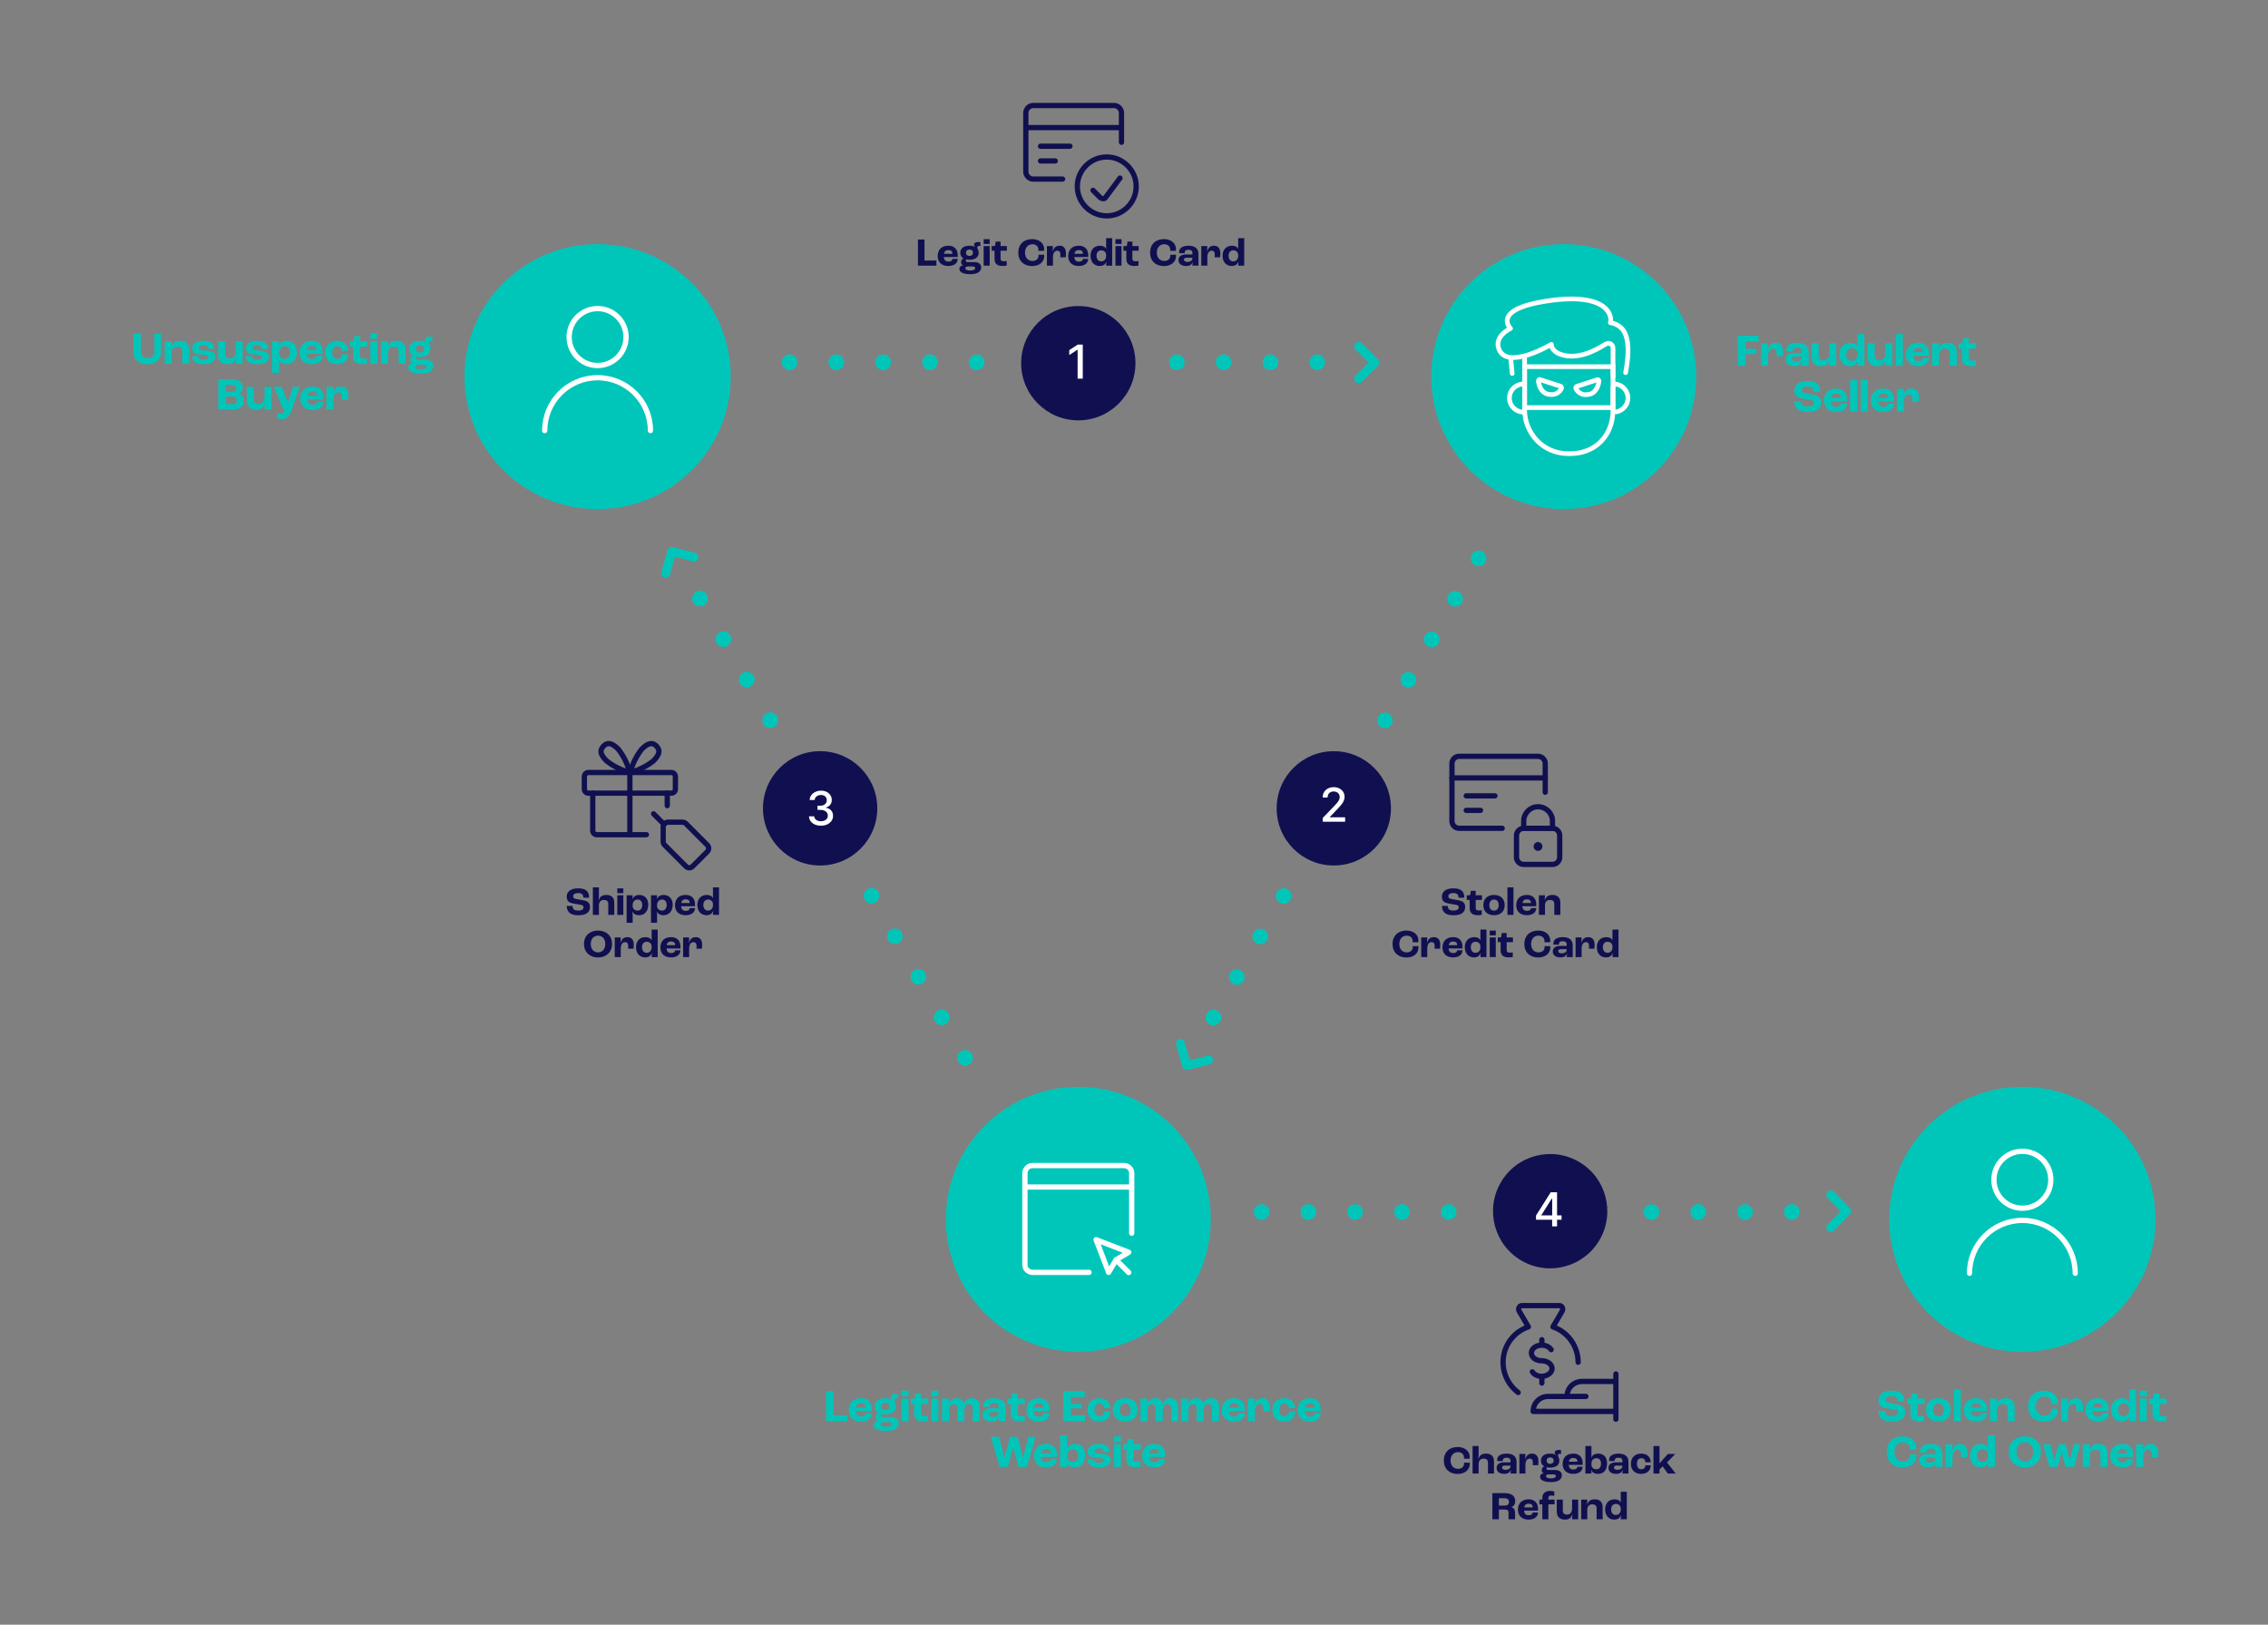 <svg width="645" height="462" viewBox="0 0 645 462" fill="none" xmlns="http://www.w3.org/2000/svg">
<rect x="0" y="0" width="645" height="462" fill="#808080" stroke="none"/>
<circle cx="37.668" cy="37.668" r="37.668" transform="matrix(-1 0 0 1 482.381 69.422)" fill="#00C6BA"/>
<ellipse cx="37.859" cy="37.668" rx="37.859" ry="37.668" transform="matrix(-1 0 0 1 207.808 69.422)" fill="#00C6BA"/>
<ellipse cx="37.859" cy="37.668" rx="37.859" ry="37.668" transform="matrix(-1 0 0 1 613.004 309.055)" fill="#00C6BA"/>
<circle cx="306.662" cy="346.722" r="37.668" fill="#00C6BA"/>
<path d="M41.888 103.575C39.496 103.575 37.949 102.314 37.949 100.13V94.891H40.081V100.052C40.081 101.222 40.874 101.807 42.005 101.807C43.136 101.807 43.929 101.222 43.929 100.052V94.891H45.814V100.13C45.814 102.314 44.28 103.575 41.888 103.575ZM46.835 103.445V97.023H48.811L48.733 98.726H48.759C49.084 97.504 49.838 96.919 51.294 96.919C52.841 96.919 53.842 97.764 53.842 99.428V103.445H51.866V99.87C51.866 98.96 51.346 98.557 50.475 98.557C49.435 98.557 48.811 99.168 48.811 100.39V103.445H46.835ZM57.864 103.549C55.602 103.549 54.653 102.587 54.653 101.287H56.421C56.421 101.885 56.72 102.275 57.851 102.275C58.878 102.275 59.242 101.976 59.242 101.508C59.242 101.274 59.125 101.092 58.787 101.014C58.449 100.936 57.929 100.884 57.292 100.832C56.369 100.754 55.654 100.611 55.264 100.338C54.9 100.078 54.653 99.61 54.653 99.077C54.653 97.686 56.083 96.919 57.864 96.919C59.97 96.919 60.932 97.725 60.932 99.22H59.19C59.177 98.544 58.865 98.193 57.89 98.193C57.006 98.193 56.616 98.492 56.616 98.934C56.616 99.207 56.72 99.415 57.084 99.506C57.409 99.584 57.981 99.636 58.67 99.701C59.463 99.779 60.022 99.857 60.503 100.13C60.919 100.364 61.218 100.845 61.218 101.404C61.218 102.756 60.061 103.549 57.864 103.549ZM64.734 103.549C63.07 103.549 62.03 102.717 62.03 100.832V97.023H64.006V100.598C64.006 101.495 64.5 101.911 65.345 101.911C66.411 101.911 67.048 101.209 67.048 99.805V97.023H69.024V103.445H67.048C67.087 103.003 67.126 102.47 67.139 101.768H67.113C66.827 103.003 65.956 103.549 64.734 103.549ZM73.124 103.549C70.862 103.549 69.912 102.587 69.912 101.287H71.68C71.68 101.885 71.98 102.275 73.111 102.275C74.138 102.275 74.501 101.976 74.501 101.508C74.501 101.274 74.385 101.092 74.046 101.014C73.709 100.936 73.189 100.884 72.552 100.832C71.629 100.754 70.913 100.611 70.523 100.338C70.159 100.078 69.912 99.61 69.912 99.077C69.912 97.686 71.343 96.919 73.124 96.919C75.23 96.919 76.192 97.725 76.192 99.22H74.45C74.436 98.544 74.124 98.193 73.15 98.193C72.266 98.193 71.876 98.492 71.876 98.934C71.876 99.207 71.98 99.415 72.344 99.506C72.668 99.584 73.24 99.636 73.93 99.701C74.722 99.779 75.281 99.857 75.763 100.13C76.178 100.364 76.478 100.845 76.478 101.404C76.478 102.756 75.32 103.549 73.124 103.549ZM77.381 106.019V97.023H79.357L79.318 98.336H79.331C79.578 97.452 80.397 96.919 81.502 96.919C83.296 96.919 84.466 98.193 84.466 100.091C84.466 102.171 83.296 103.549 81.489 103.549C80.319 103.549 79.591 103.068 79.305 102.288H79.292C79.318 102.717 79.357 103.354 79.357 103.588V106.019H77.381ZM81.021 102.041C81.905 102.041 82.503 101.287 82.503 100.169C82.503 99.129 81.905 98.427 81.008 98.427C80.02 98.427 79.357 99.142 79.357 100.221V100.507C79.357 101.43 80.02 102.041 81.021 102.041ZM91.775 100.052V100.611H87.212C87.303 101.664 87.836 102.119 88.72 102.119C89.487 102.119 89.981 101.846 90.033 101.222H91.775C91.736 102.691 90.514 103.549 88.681 103.549C86.549 103.549 85.223 102.34 85.223 100.299C85.223 98.18 86.549 96.919 88.72 96.919C90.514 96.919 91.775 97.946 91.775 100.052ZM90.033 99.558V99.454C90.033 98.726 89.539 98.349 88.72 98.349C87.888 98.349 87.42 98.713 87.264 99.558H90.033ZM95.786 103.549C93.862 103.549 92.523 102.327 92.523 100.247C92.523 98.154 93.888 96.919 95.864 96.919C97.749 96.919 98.984 97.972 98.984 99.753H97.242C97.229 98.921 96.735 98.427 95.929 98.427C95.006 98.427 94.499 99.064 94.499 100.234C94.499 101.365 95.019 102.041 95.89 102.041C96.735 102.041 97.242 101.56 97.255 100.741H98.997C98.997 102.587 97.684 103.549 95.786 103.549ZM103.127 103.549C101.125 103.549 100.41 102.665 100.41 101.235V98.557H99.46V97.023H100.228C100.527 97.023 100.631 96.854 100.67 96.464L100.761 95.567H102.386V97.023H104.44V98.557H102.386V101.131C102.386 101.794 102.698 102.002 103.478 102.002C103.751 102.002 104.154 101.963 104.375 101.911V103.406C104.206 103.445 103.66 103.549 103.127 103.549ZM105.324 96.347V94.774H107.3V96.347H105.324ZM105.324 103.445V97.023H107.3V103.445H105.324ZM108.344 103.445V97.023H110.32L110.242 98.726H110.268C110.593 97.504 111.347 96.919 112.803 96.919C114.35 96.919 115.351 97.764 115.351 99.428V103.445H113.375V99.87C113.375 98.96 112.855 98.557 111.984 98.557C110.944 98.557 110.32 99.168 110.32 100.39V103.445H108.344ZM120.933 102.275C122.389 102.275 123.247 102.912 123.247 103.978C123.247 105.447 121.934 106.227 119.711 106.227C117.449 106.227 116.11 105.603 116.11 104.537C116.11 103.861 116.552 103.445 117.267 103.367V103.354C116.877 103.107 116.669 102.756 116.669 102.301C116.669 101.69 116.981 101.313 117.462 101.092V101.079C116.786 100.689 116.409 100.052 116.409 99.22C116.409 97.777 117.527 96.919 119.412 96.919C120.166 96.919 120.79 97.049 121.271 97.309L121.284 97.283C121.024 97.049 120.907 96.789 120.907 96.555C120.907 96.022 121.44 95.71 122.259 95.71C122.61 95.71 122.792 95.736 122.974 95.775V97.023C122.857 96.997 122.727 96.984 122.584 96.984C122.168 96.984 121.973 97.166 121.973 97.465C121.973 97.621 122.025 97.816 122.116 98.05C122.324 98.375 122.428 98.765 122.428 99.22C122.428 100.663 121.31 101.508 119.412 101.508C119.022 101.508 118.671 101.469 118.346 101.404C118.294 101.482 118.229 101.638 118.229 101.82C118.229 102.106 118.463 102.275 118.853 102.275H120.933ZM119.412 98.167C118.697 98.167 118.268 98.557 118.268 99.22C118.268 99.87 118.697 100.26 119.412 100.26C120.14 100.26 120.569 99.87 120.569 99.22C120.569 98.557 120.14 98.167 119.412 98.167ZM119.685 105.031C120.686 105.031 121.271 104.758 121.271 104.251C121.271 103.9 121.011 103.705 120.439 103.705H118.918C118.385 103.705 118.073 103.926 118.073 104.29C118.073 104.771 118.671 105.031 119.685 105.031ZM62.091 116.445V107.891H65.861C67.876 107.891 69.072 108.723 69.072 110.127C69.072 111.076 68.617 111.752 67.85 111.96V111.973C68.773 112.181 69.397 112.87 69.397 113.949C69.397 115.522 68.292 116.445 66.134 116.445H62.091ZM64.223 111.44H66.004C66.771 111.44 67.2 111.102 67.2 110.465C67.2 109.828 66.771 109.438 65.848 109.438H64.223V111.44ZM64.223 114.898H66.134C66.914 114.898 67.369 114.456 67.369 113.728C67.369 113.13 66.901 112.727 66.082 112.727H64.223V114.898ZM72.903 116.549C71.239 116.549 70.199 115.717 70.199 113.832V110.023H72.175V113.598C72.175 114.495 72.669 114.911 73.514 114.911C74.58 114.911 75.217 114.209 75.217 112.805V110.023H77.193V116.445H75.217C75.256 116.003 75.295 115.47 75.308 114.768H75.282C74.996 116.003 74.125 116.549 72.903 116.549ZM80.162 119.175C79.512 119.175 79.096 119.071 78.927 119.006V117.537C79.122 117.589 79.421 117.641 79.746 117.641C80.396 117.641 80.695 117.329 81.02 116.445H80.591L77.926 110.023H80.188L81.839 114.443H81.865L83.36 110.023H85.258L82.931 116.601C82.281 118.447 81.488 119.175 80.162 119.175ZM91.972 113.052V113.611H87.409C87.5 114.664 88.033 115.119 88.917 115.119C89.684 115.119 90.178 114.846 90.23 114.222H91.972C91.933 115.691 90.711 116.549 88.878 116.549C86.746 116.549 85.42 115.34 85.42 113.299C85.42 111.18 86.746 109.919 88.917 109.919C90.711 109.919 91.972 110.946 91.972 113.052ZM90.23 112.558V112.454C90.23 111.726 89.736 111.349 88.917 111.349C88.085 111.349 87.617 111.713 87.461 112.558H90.23ZM92.837 116.445V110.023H94.813L94.735 111.856H94.761C95.034 110.634 95.723 109.919 96.984 109.919C98.297 109.919 99.064 110.764 99.064 112.428C99.064 112.792 99.025 113.364 98.999 113.702H97.205C97.231 113.39 97.244 113.065 97.244 112.87C97.244 111.934 96.867 111.557 96.243 111.557C95.398 111.557 94.813 112.246 94.813 113.676V116.445H92.837Z" fill="#00C6BA"/>
<path d="M494.213 104.016V95.462H500.128V97.139H496.345V99.232H499.478V100.662H496.345V104.016H494.213ZM500.851 104.016V97.594H502.827L502.749 99.427H502.775C503.048 98.205 503.737 97.49 504.998 97.49C506.311 97.49 507.078 98.335 507.078 99.999C507.078 100.363 507.039 100.935 507.013 101.273H505.219C505.245 100.961 505.258 100.636 505.258 100.441C505.258 99.505 504.881 99.128 504.257 99.128C503.412 99.128 502.827 99.817 502.827 101.247V104.016H500.851ZM510.379 104.12C508.884 104.12 507.844 103.47 507.844 102.17C507.844 101.117 508.598 100.35 510.301 100.35H512.394V99.921C512.394 99.141 511.952 98.829 511.042 98.829C510.301 98.829 509.872 99.141 509.872 99.661C509.872 99.7 509.872 99.804 509.885 99.934H508.065C508.052 99.83 508.039 99.687 508.039 99.557C508.039 98.257 509.183 97.49 511.133 97.49C513.174 97.49 514.37 98.4 514.37 100.116V104.016H512.394C512.433 103.691 512.485 103.106 512.485 102.716H512.472C512.277 103.626 511.549 104.12 510.379 104.12ZM510.769 102.781C511.796 102.781 512.394 102.326 512.394 101.546V101.416H510.483C509.95 101.416 509.625 101.663 509.625 102.027C509.625 102.521 510.054 102.781 510.769 102.781ZM517.937 104.12C516.273 104.12 515.233 103.288 515.233 101.403V97.594H517.209V101.169C517.209 102.066 517.703 102.482 518.548 102.482C519.614 102.482 520.251 101.78 520.251 100.376V97.594H522.227V104.016H520.251C520.29 103.574 520.329 103.041 520.342 102.339H520.316C520.03 103.574 519.159 104.12 517.937 104.12ZM526.131 104.12C524.272 104.12 523.115 102.768 523.115 100.753C523.115 98.79 524.337 97.49 526.209 97.49C527.249 97.49 527.925 97.88 528.211 98.543H528.224V95.007H530.2V104.016H528.224C528.237 103.886 528.263 103.327 528.302 102.638H528.276C528.029 103.548 527.301 104.12 526.131 104.12ZM526.586 102.612C527.574 102.612 528.224 101.91 528.224 100.857V100.545C528.224 99.622 527.574 98.998 526.612 98.998C525.689 98.998 525.078 99.7 525.078 100.766C525.078 101.858 525.676 102.612 526.586 102.612ZM533.857 104.12C532.193 104.12 531.153 103.288 531.153 101.403V97.594H533.129V101.169C533.129 102.066 533.623 102.482 534.468 102.482C535.534 102.482 536.171 101.78 536.171 100.376V97.594H538.147V104.016H536.171C536.21 103.574 536.249 103.041 536.262 102.339H536.236C535.95 103.574 535.079 104.12 533.857 104.12ZM539.178 104.016V95.007H541.154V104.016H539.178ZM548.609 100.623V101.182H544.046C544.137 102.235 544.67 102.69 545.554 102.69C546.321 102.69 546.815 102.417 546.867 101.793H548.609C548.57 103.262 547.348 104.12 545.515 104.12C543.383 104.12 542.057 102.911 542.057 100.87C542.057 98.751 543.383 97.49 545.554 97.49C547.348 97.49 548.609 98.517 548.609 100.623ZM546.867 100.129V100.025C546.867 99.297 546.373 98.92 545.554 98.92C544.722 98.92 544.254 99.284 544.098 100.129H546.867ZM549.474 104.016V97.594H551.45L551.372 99.297H551.398C551.723 98.075 552.477 97.49 553.933 97.49C555.48 97.49 556.481 98.335 556.481 99.999V104.016H554.505V100.441C554.505 99.531 553.985 99.128 553.114 99.128C552.074 99.128 551.45 99.739 551.45 100.961V104.016H549.474ZM560.671 104.12C558.669 104.12 557.954 103.236 557.954 101.806V99.128H557.005V97.594H557.772C558.071 97.594 558.175 97.425 558.214 97.035L558.305 96.138H559.93V97.594H561.984V99.128H559.93V101.702C559.93 102.365 560.242 102.573 561.022 102.573C561.295 102.573 561.698 102.534 561.919 102.482V103.977C561.75 104.016 561.204 104.12 560.671 104.12ZM514.051 117.146C511.113 117.146 510.333 115.651 510.333 114.078H512.231C512.231 115.001 512.608 115.599 514.038 115.599C515.481 115.599 515.806 115.079 515.806 114.533C515.806 114.169 515.65 113.935 515.312 113.818C514.935 113.688 514.051 113.558 513.336 113.454C512.491 113.324 511.633 113.155 511.139 112.83C510.593 112.479 510.307 111.881 510.307 111.062C510.307 109.45 511.568 108.332 514.038 108.332C516.755 108.332 517.639 109.463 517.639 111.387H515.754C515.754 110.412 515.247 109.879 514.077 109.879C512.92 109.879 512.426 110.308 512.426 110.88C512.426 111.296 512.543 111.53 512.842 111.66C513.167 111.803 514.064 111.946 514.792 112.063C515.754 112.219 516.482 112.375 516.989 112.648C517.6 112.973 517.925 113.584 517.925 114.39C517.925 115.846 517.106 117.146 514.051 117.146ZM525.275 113.623V114.182H520.712C520.803 115.235 521.336 115.69 522.22 115.69C522.987 115.69 523.481 115.417 523.533 114.793H525.275C525.236 116.262 524.014 117.12 522.181 117.12C520.049 117.12 518.723 115.911 518.723 113.87C518.723 111.751 520.049 110.49 522.22 110.49C524.014 110.49 525.275 111.517 525.275 113.623ZM523.533 113.129V113.025C523.533 112.297 523.039 111.92 522.22 111.92C521.388 111.92 520.92 112.284 520.764 113.129H523.533ZM526.166 117.016V108.007H528.142V117.016H526.166ZM529.187 117.016V108.007H531.163V117.016H529.187ZM538.618 113.623V114.182H534.055C534.146 115.235 534.679 115.69 535.563 115.69C536.33 115.69 536.824 115.417 536.876 114.793H538.618C538.579 116.262 537.357 117.12 535.524 117.12C533.392 117.12 532.066 115.911 532.066 113.87C532.066 111.751 533.392 110.49 535.563 110.49C537.357 110.49 538.618 111.517 538.618 113.623ZM536.876 113.129V113.025C536.876 112.297 536.382 111.92 535.563 111.92C534.731 111.92 534.263 112.284 534.107 113.129H536.876ZM539.482 117.016V110.594H541.458L541.38 112.427H541.406C541.679 111.205 542.368 110.49 543.629 110.49C544.942 110.49 545.709 111.335 545.709 112.999C545.709 113.363 545.67 113.935 545.644 114.273H543.85C543.876 113.961 543.889 113.636 543.889 113.441C543.889 112.505 543.512 112.128 542.888 112.128C542.043 112.128 541.458 112.817 541.458 114.247V117.016H539.482Z" fill="#00C6BA"/>
<path d="M234.928 404.125V395.571H237.06V402.448H240.96V404.125H234.928ZM247.937 400.732V401.291H243.374C243.465 402.344 243.998 402.799 244.882 402.799C245.649 402.799 246.143 402.526 246.195 401.902H247.937C247.898 403.371 246.676 404.229 244.843 404.229C242.711 404.229 241.385 403.02 241.385 400.979C241.385 398.86 242.711 397.599 244.882 397.599C246.676 397.599 247.937 398.626 247.937 400.732ZM246.195 400.238V400.134C246.195 399.406 245.701 399.029 244.882 399.029C244.05 399.029 243.582 399.393 243.426 400.238H246.195ZM253.291 402.955C254.747 402.955 255.605 403.592 255.605 404.658C255.605 406.127 254.292 406.907 252.069 406.907C249.807 406.907 248.468 406.283 248.468 405.217C248.468 404.541 248.91 404.125 249.625 404.047V404.034C249.235 403.787 249.027 403.436 249.027 402.981C249.027 402.37 249.339 401.993 249.82 401.772V401.759C249.144 401.369 248.767 400.732 248.767 399.9C248.767 398.457 249.885 397.599 251.77 397.599C252.524 397.599 253.148 397.729 253.629 397.989L253.642 397.963C253.382 397.729 253.265 397.469 253.265 397.235C253.265 396.702 253.798 396.39 254.617 396.39C254.968 396.39 255.15 396.416 255.332 396.455V397.703C255.215 397.677 255.085 397.664 254.942 397.664C254.526 397.664 254.331 397.846 254.331 398.145C254.331 398.301 254.383 398.496 254.474 398.73C254.682 399.055 254.786 399.445 254.786 399.9C254.786 401.343 253.668 402.188 251.77 402.188C251.38 402.188 251.029 402.149 250.704 402.084C250.652 402.162 250.587 402.318 250.587 402.5C250.587 402.786 250.821 402.955 251.211 402.955H253.291ZM251.77 398.847C251.055 398.847 250.626 399.237 250.626 399.9C250.626 400.55 251.055 400.94 251.77 400.94C252.498 400.94 252.927 400.55 252.927 399.9C252.927 399.237 252.498 398.847 251.77 398.847ZM252.043 405.711C253.044 405.711 253.629 405.438 253.629 404.931C253.629 404.58 253.369 404.385 252.797 404.385H251.276C250.743 404.385 250.431 404.606 250.431 404.97C250.431 405.451 251.029 405.711 252.043 405.711ZM256.408 397.027V395.454H258.384V397.027H256.408ZM256.408 404.125V397.703H258.384V404.125H256.408ZM262.691 404.229C260.689 404.229 259.974 403.345 259.974 401.915V399.237H259.025V397.703H259.792C260.091 397.703 260.195 397.534 260.234 397.144L260.325 396.247H261.95V397.703H264.004V399.237H261.95V401.811C261.95 402.474 262.262 402.682 263.042 402.682C263.315 402.682 263.718 402.643 263.939 402.591V404.086C263.77 404.125 263.224 404.229 262.691 404.229ZM264.888 397.027V395.454H266.864V397.027H264.888ZM264.888 404.125V397.703H266.864V404.125H264.888ZM267.908 404.125V397.703H269.884L269.819 399.367H269.832C270.131 398.262 270.859 397.599 272.029 397.599C273.264 397.599 274.057 398.236 274.2 399.276H274.213C274.473 398.236 275.175 397.599 276.41 397.599C277.814 397.599 278.607 398.483 278.607 399.991V404.125H276.631V400.446C276.631 399.692 276.241 399.237 275.565 399.237C274.785 399.237 274.239 399.835 274.239 401.018V404.125H272.263V400.446C272.263 399.692 271.873 399.237 271.197 399.237C270.43 399.237 269.884 399.848 269.884 401.057V404.125H267.908ZM281.982 404.229C280.487 404.229 279.447 403.579 279.447 402.279C279.447 401.226 280.201 400.459 281.904 400.459H283.997V400.03C283.997 399.25 283.555 398.938 282.645 398.938C281.904 398.938 281.475 399.25 281.475 399.77C281.475 399.809 281.475 399.913 281.488 400.043H279.668C279.655 399.939 279.642 399.796 279.642 399.666C279.642 398.366 280.786 397.599 282.736 397.599C284.777 397.599 285.973 398.509 285.973 400.225V404.125H283.997C284.036 403.8 284.088 403.215 284.088 402.825H284.075C283.88 403.735 283.152 404.229 281.982 404.229ZM282.372 402.89C283.399 402.89 283.997 402.435 283.997 401.655V401.525H282.086C281.553 401.525 281.228 401.772 281.228 402.136C281.228 402.63 281.657 402.89 282.372 402.89ZM290.164 404.229C288.162 404.229 287.447 403.345 287.447 401.915V399.237H286.498V397.703H287.265C287.564 397.703 287.668 397.534 287.707 397.144L287.798 396.247H289.423V397.703H291.477V399.237H289.423V401.811C289.423 402.474 289.735 402.682 290.515 402.682C290.788 402.682 291.191 402.643 291.412 402.591V404.086C291.243 404.125 290.697 404.229 290.164 404.229ZM298.464 400.732V401.291H293.901C293.992 402.344 294.525 402.799 295.409 402.799C296.176 402.799 296.67 402.526 296.722 401.902H298.464C298.425 403.371 297.203 404.229 295.37 404.229C293.238 404.229 291.912 403.02 291.912 400.979C291.912 398.86 293.238 397.599 295.409 397.599C297.203 397.599 298.464 398.626 298.464 400.732ZM296.722 400.238V400.134C296.722 399.406 296.228 399.029 295.409 399.029C294.577 399.029 294.109 399.393 293.953 400.238H296.722ZM302.416 404.125V395.571H308.474V397.248H304.548V399.172H307.59V400.472H304.548V402.448H308.591V404.125H302.416ZM312.53 404.229C310.606 404.229 309.267 403.007 309.267 400.927C309.267 398.834 310.632 397.599 312.608 397.599C314.493 397.599 315.728 398.652 315.728 400.433H313.986C313.973 399.601 313.479 399.107 312.673 399.107C311.75 399.107 311.243 399.744 311.243 400.914C311.243 402.045 311.763 402.721 312.634 402.721C313.479 402.721 313.986 402.24 313.999 401.421H315.741C315.741 403.267 314.428 404.229 312.53 404.229ZM319.988 404.229C317.869 404.229 316.491 403.007 316.491 400.927C316.491 398.834 317.869 397.599 319.988 397.599C322.107 397.599 323.485 398.834 323.485 400.927C323.485 403.007 322.107 404.229 319.988 404.229ZM319.988 402.721C320.95 402.721 321.509 402.058 321.509 400.927C321.509 399.783 320.95 399.107 319.988 399.107C319.026 399.107 318.467 399.783 318.467 400.927C318.467 402.058 319.026 402.721 319.988 402.721ZM324.352 404.125V397.703H326.328L326.263 399.367H326.276C326.575 398.262 327.303 397.599 328.473 397.599C329.708 397.599 330.501 398.236 330.644 399.276H330.657C330.917 398.236 331.619 397.599 332.854 397.599C334.258 397.599 335.051 398.483 335.051 399.991V404.125H333.075V400.446C333.075 399.692 332.685 399.237 332.009 399.237C331.229 399.237 330.683 399.835 330.683 401.018V404.125H328.707V400.446C328.707 399.692 328.317 399.237 327.641 399.237C326.874 399.237 326.328 399.848 326.328 401.057V404.125H324.352ZM335.968 404.125V397.703H337.944L337.879 399.367H337.892C338.191 398.262 338.919 397.599 340.089 397.599C341.324 397.599 342.117 398.236 342.26 399.276H342.273C342.533 398.236 343.235 397.599 344.47 397.599C345.874 397.599 346.667 398.483 346.667 399.991V404.125H344.691V400.446C344.691 399.692 344.301 399.237 343.625 399.237C342.845 399.237 342.299 399.835 342.299 401.018V404.125H340.323V400.446C340.323 399.692 339.933 399.237 339.257 399.237C338.49 399.237 337.944 399.848 337.944 401.057V404.125H335.968ZM354.019 400.732V401.291H349.456C349.547 402.344 350.08 402.799 350.964 402.799C351.731 402.799 352.225 402.526 352.277 401.902H354.019C353.98 403.371 352.758 404.229 350.925 404.229C348.793 404.229 347.467 403.02 347.467 400.979C347.467 398.86 348.793 397.599 350.964 397.599C352.758 397.599 354.019 398.626 354.019 400.732ZM352.277 400.238V400.134C352.277 399.406 351.783 399.029 350.964 399.029C350.132 399.029 349.664 399.393 349.508 400.238H352.277ZM354.884 404.125V397.703H356.86L356.782 399.536H356.808C357.081 398.314 357.77 397.599 359.031 397.599C360.344 397.599 361.111 398.444 361.111 400.108C361.111 400.472 361.072 401.044 361.046 401.382H359.252C359.278 401.07 359.291 400.745 359.291 400.55C359.291 399.614 358.914 399.237 358.29 399.237C357.445 399.237 356.86 399.926 356.86 401.356V404.125H354.884ZM365.101 404.229C363.177 404.229 361.838 403.007 361.838 400.927C361.838 398.834 363.203 397.599 365.179 397.599C367.064 397.599 368.299 398.652 368.299 400.433H366.557C366.544 399.601 366.05 399.107 365.244 399.107C364.321 399.107 363.814 399.744 363.814 400.914C363.814 402.045 364.334 402.721 365.205 402.721C366.05 402.721 366.557 402.24 366.57 401.421H368.312C368.312 403.267 366.999 404.229 365.101 404.229ZM375.614 400.732V401.291H371.051C371.142 402.344 371.675 402.799 372.559 402.799C373.326 402.799 373.82 402.526 373.872 401.902H375.614C375.575 403.371 374.353 404.229 372.52 404.229C370.388 404.229 369.062 403.02 369.062 400.979C369.062 398.86 370.388 397.599 372.559 397.599C374.353 397.599 375.614 398.626 375.614 400.732ZM373.872 400.238V400.134C373.872 399.406 373.378 399.029 372.559 399.029C371.727 399.029 371.259 399.393 371.103 400.238H373.872ZM284.293 417.125L281.797 408.571H284.124L285.645 414.551H285.684L287.244 408.571H289.363L290.91 414.551H290.949L292.418 408.571H294.524L292.015 417.125H289.636L288.193 411.535H288.154L286.633 417.125H284.293ZM300.616 413.732V414.291H296.053C296.144 415.344 296.677 415.799 297.561 415.799C298.328 415.799 298.822 415.526 298.874 414.902H300.616C300.577 416.371 299.355 417.229 297.522 417.229C295.39 417.229 294.064 416.02 294.064 413.979C294.064 411.86 295.39 410.599 297.561 410.599C299.355 410.599 300.616 411.626 300.616 413.732ZM298.874 413.238V413.134C298.874 412.406 298.38 412.029 297.561 412.029C296.729 412.029 296.261 412.393 296.105 413.238H298.874ZM305.667 417.229C304.497 417.229 303.665 416.735 303.431 415.916H303.418C303.431 416.293 303.457 416.813 303.483 417.125H301.507V408.116H303.483V410.807C303.483 411.106 303.457 411.639 303.444 411.951H303.47C303.717 411.106 304.536 410.599 305.68 410.599C307.513 410.599 308.592 411.782 308.592 413.784C308.592 415.955 307.5 417.229 305.667 417.229ZM305.16 415.721C306.07 415.721 306.616 415.032 306.616 413.849C306.616 412.757 306.07 412.107 305.147 412.107C304.107 412.107 303.483 412.77 303.483 413.875V414.174C303.483 415.149 304.107 415.721 305.16 415.721ZM312.51 417.229C310.248 417.229 309.299 416.267 309.299 414.967H311.067C311.067 415.565 311.366 415.955 312.497 415.955C313.524 415.955 313.888 415.656 313.888 415.188C313.888 414.954 313.771 414.772 313.433 414.694C313.095 414.616 312.575 414.564 311.938 414.512C311.015 414.434 310.3 414.291 309.91 414.018C309.546 413.758 309.299 413.29 309.299 412.757C309.299 411.366 310.729 410.599 312.51 410.599C314.616 410.599 315.578 411.405 315.578 412.9H313.836C313.823 412.224 313.511 411.873 312.536 411.873C311.652 411.873 311.262 412.172 311.262 412.614C311.262 412.887 311.366 413.095 311.73 413.186C312.055 413.264 312.627 413.316 313.316 413.381C314.109 413.459 314.668 413.537 315.149 413.81C315.565 414.044 315.864 414.525 315.864 415.084C315.864 416.436 314.707 417.229 312.51 417.229ZM316.793 410.027V408.454H318.769V410.027H316.793ZM316.793 417.125V410.703H318.769V417.125H316.793ZM323.076 417.229C321.074 417.229 320.359 416.345 320.359 414.915V412.237H319.41V410.703H320.177C320.476 410.703 320.58 410.534 320.619 410.144L320.71 409.247H322.335V410.703H324.389V412.237H322.335V414.811C322.335 415.474 322.647 415.682 323.427 415.682C323.7 415.682 324.103 415.643 324.324 415.591V417.086C324.155 417.125 323.609 417.229 323.076 417.229ZM331.377 413.732V414.291H326.814C326.905 415.344 327.438 415.799 328.322 415.799C329.089 415.799 329.583 415.526 329.635 414.902H331.377C331.338 416.371 330.116 417.229 328.283 417.229C326.151 417.229 324.825 416.02 324.825 413.979C324.825 411.86 326.151 410.599 328.322 410.599C330.116 410.599 331.377 411.626 331.377 413.732ZM329.635 413.238V413.134C329.635 412.406 329.141 412.029 328.322 412.029C327.49 412.029 327.022 412.393 326.866 413.238H329.635Z" fill="#00C6BA"/>
<path d="M537.963 404.255C535.025 404.255 534.245 402.76 534.245 401.187H536.143C536.143 402.11 536.52 402.708 537.95 402.708C539.393 402.708 539.718 402.188 539.718 401.642C539.718 401.278 539.562 401.044 539.224 400.927C538.847 400.797 537.963 400.667 537.248 400.563C536.403 400.433 535.545 400.264 535.051 399.939C534.505 399.588 534.219 398.99 534.219 398.171C534.219 396.559 535.48 395.441 537.95 395.441C540.667 395.441 541.551 396.572 541.551 398.496H539.666C539.666 397.521 539.159 396.988 537.989 396.988C536.832 396.988 536.338 397.417 536.338 397.989C536.338 398.405 536.455 398.639 536.754 398.769C537.079 398.912 537.976 399.055 538.704 399.172C539.666 399.328 540.394 399.484 540.901 399.757C541.512 400.082 541.837 400.693 541.837 401.499C541.837 402.955 541.018 404.255 537.963 404.255ZM546.015 404.229C544.013 404.229 543.298 403.345 543.298 401.915V399.237H542.349V397.703H543.116C543.415 397.703 543.519 397.534 543.558 397.144L543.649 396.247H545.274V397.703H547.328V399.237H545.274V401.811C545.274 402.474 545.586 402.682 546.366 402.682C546.639 402.682 547.042 402.643 547.263 402.591V404.086C547.094 404.125 546.548 404.229 546.015 404.229ZM551.261 404.229C549.142 404.229 547.764 403.007 547.764 400.927C547.764 398.834 549.142 397.599 551.261 397.599C553.38 397.599 554.758 398.834 554.758 400.927C554.758 403.007 553.38 404.229 551.261 404.229ZM551.261 402.721C552.223 402.721 552.782 402.058 552.782 400.927C552.782 399.783 552.223 399.107 551.261 399.107C550.299 399.107 549.74 399.783 549.74 400.927C549.74 402.058 550.299 402.721 551.261 402.721ZM555.651 404.125V395.116H557.627V404.125H555.651ZM565.082 400.732V401.291H560.519C560.61 402.344 561.143 402.799 562.027 402.799C562.794 402.799 563.288 402.526 563.34 401.902H565.082C565.043 403.371 563.821 404.229 561.988 404.229C559.856 404.229 558.53 403.02 558.53 400.979C558.53 398.86 559.856 397.599 562.027 397.599C563.821 397.599 565.082 398.626 565.082 400.732ZM563.34 400.238V400.134C563.34 399.406 562.846 399.029 562.027 399.029C561.195 399.029 560.727 399.393 560.571 400.238H563.34ZM565.946 404.125V397.703H567.922L567.844 399.406H567.87C568.195 398.184 568.949 397.599 570.405 397.599C571.952 397.599 572.953 398.444 572.953 400.108V404.125H570.977V400.55C570.977 399.64 570.457 399.237 569.586 399.237C568.546 399.237 567.922 399.848 567.922 401.07V404.125H565.946ZM581.284 404.255C578.645 404.255 576.773 402.617 576.773 399.861C576.773 397.079 578.645 395.441 581.284 395.441C583.624 395.441 585.236 396.767 585.236 398.73C585.236 398.925 585.223 399.159 585.21 399.276H583.351C583.364 399.133 583.364 399.003 583.364 398.938C583.364 397.781 582.545 397.118 581.388 397.118C579.984 397.118 578.983 398.171 578.983 399.861C578.983 401.564 580.01 402.578 581.388 402.578C582.636 402.578 583.39 401.902 583.39 400.823C583.39 400.771 583.39 400.693 583.377 400.55H585.249C585.262 400.719 585.262 400.862 585.262 400.966C585.262 402.929 583.637 404.255 581.284 404.255ZM586.145 404.125V397.703H588.121L588.043 399.536H588.069C588.342 398.314 589.031 397.599 590.292 397.599C591.605 397.599 592.372 398.444 592.372 400.108C592.372 400.472 592.333 401.044 592.307 401.382H590.513C590.539 401.07 590.552 400.745 590.552 400.55C590.552 399.614 590.175 399.237 589.551 399.237C588.706 399.237 588.121 399.926 588.121 401.356V404.125H586.145ZM599.651 400.732V401.291H595.088C595.179 402.344 595.712 402.799 596.596 402.799C597.363 402.799 597.857 402.526 597.909 401.902H599.651C599.612 403.371 598.39 404.229 596.557 404.229C594.425 404.229 593.099 403.02 593.099 400.979C593.099 398.86 594.425 397.599 596.596 397.599C598.39 397.599 599.651 398.626 599.651 400.732ZM597.909 400.238V400.134C597.909 399.406 597.415 399.029 596.596 399.029C595.764 399.029 595.296 399.393 595.14 400.238H597.909ZM603.415 404.229C601.556 404.229 600.399 402.877 600.399 400.862C600.399 398.899 601.621 397.599 603.493 397.599C604.533 397.599 605.209 397.989 605.495 398.652H605.508V395.116H607.484V404.125H605.508C605.521 403.995 605.547 403.436 605.586 402.747H605.56C605.313 403.657 604.585 404.229 603.415 404.229ZM603.87 402.721C604.858 402.721 605.508 402.019 605.508 400.966V400.654C605.508 399.731 604.858 399.107 603.896 399.107C602.973 399.107 602.362 399.809 602.362 400.875C602.362 401.967 602.96 402.721 603.87 402.721ZM608.553 397.027V395.454H610.529V397.027H608.553ZM608.553 404.125V397.703H610.529V404.125H608.553ZM614.836 404.229C612.834 404.229 612.119 403.345 612.119 401.915V399.237H611.17V397.703H611.937C612.236 397.703 612.34 397.534 612.379 397.144L612.47 396.247H614.095V397.703H616.149V399.237H614.095V401.811C614.095 402.474 614.407 402.682 615.187 402.682C615.46 402.682 615.863 402.643 616.084 402.591V404.086C615.915 404.125 615.369 404.229 614.836 404.229ZM541.065 417.255C538.426 417.255 536.554 415.617 536.554 412.861C536.554 410.079 538.426 408.441 541.065 408.441C543.405 408.441 545.017 409.767 545.017 411.73C545.017 411.925 545.004 412.159 544.991 412.276H543.132C543.145 412.133 543.145 412.003 543.145 411.938C543.145 410.781 542.326 410.118 541.169 410.118C539.765 410.118 538.764 411.171 538.764 412.861C538.764 414.564 539.791 415.578 541.169 415.578C542.417 415.578 543.171 414.902 543.171 413.823C543.171 413.771 543.171 413.693 543.158 413.55H545.03C545.043 413.719 545.043 413.862 545.043 413.966C545.043 415.929 543.418 417.255 541.065 417.255ZM548.383 417.229C546.888 417.229 545.848 416.579 545.848 415.279C545.848 414.226 546.602 413.459 548.305 413.459H550.398V413.03C550.398 412.25 549.956 411.938 549.046 411.938C548.305 411.938 547.876 412.25 547.876 412.77C547.876 412.809 547.876 412.913 547.889 413.043H546.069C546.056 412.939 546.043 412.796 546.043 412.666C546.043 411.366 547.187 410.599 549.137 410.599C551.178 410.599 552.374 411.509 552.374 413.225V417.125H550.398C550.437 416.8 550.489 416.215 550.489 415.825H550.476C550.281 416.735 549.553 417.229 548.383 417.229ZM548.773 415.89C549.8 415.89 550.398 415.435 550.398 414.655V414.525H548.487C547.954 414.525 547.629 414.772 547.629 415.136C547.629 415.63 548.058 415.89 548.773 415.89ZM553.302 417.125V410.703H555.278L555.2 412.536H555.226C555.499 411.314 556.188 410.599 557.449 410.599C558.762 410.599 559.529 411.444 559.529 413.108C559.529 413.472 559.49 414.044 559.464 414.382H557.67C557.696 414.07 557.709 413.745 557.709 413.55C557.709 412.614 557.332 412.237 556.708 412.237C555.863 412.237 555.278 412.926 555.278 414.356V417.125H553.302ZM563.272 417.229C561.413 417.229 560.256 415.877 560.256 413.862C560.256 411.899 561.478 410.599 563.35 410.599C564.39 410.599 565.066 410.989 565.352 411.652H565.365V408.116H567.341V417.125H565.365C565.378 416.995 565.404 416.436 565.443 415.747H565.417C565.17 416.657 564.442 417.229 563.272 417.229ZM563.727 415.721C564.715 415.721 565.365 415.019 565.365 413.966V413.654C565.365 412.731 564.715 412.107 563.753 412.107C562.83 412.107 562.219 412.809 562.219 413.875C562.219 414.967 562.817 415.721 563.727 415.721ZM575.84 417.255C573.253 417.255 571.251 415.604 571.251 412.809C571.251 410.066 573.253 408.441 575.84 408.441C578.427 408.441 580.429 410.066 580.429 412.809C580.429 415.604 578.427 417.255 575.84 417.255ZM575.84 415.578C577.192 415.578 578.219 414.551 578.219 412.822C578.219 411.119 577.192 410.118 575.84 410.118C574.488 410.118 573.461 411.119 573.461 412.822C573.461 414.551 574.488 415.578 575.84 415.578ZM582.829 417.125L581.035 410.703H583.115L584.194 415.214H584.22L585.455 410.703H587.418L588.614 415.214H588.627L589.758 410.703H591.604L589.81 417.125H587.379L586.326 412.9H586.287L585.169 417.125H582.829ZM592.315 417.125V410.703H594.291L594.213 412.406H594.239C594.564 411.184 595.318 410.599 596.774 410.599C598.321 410.599 599.322 411.444 599.322 413.108V417.125H597.346V413.55C597.346 412.64 596.826 412.237 595.955 412.237C594.915 412.237 594.291 412.848 594.291 414.07V417.125H592.315ZM606.684 413.732V414.291H602.121C602.212 415.344 602.745 415.799 603.629 415.799C604.396 415.799 604.89 415.526 604.942 414.902H606.684C606.645 416.371 605.423 417.229 603.59 417.229C601.458 417.229 600.132 416.02 600.132 413.979C600.132 411.86 601.458 410.599 603.629 410.599C605.423 410.599 606.684 411.626 606.684 413.732ZM604.942 413.238V413.134C604.942 412.406 604.448 412.029 603.629 412.029C602.797 412.029 602.329 412.393 602.173 413.238H604.942ZM607.549 417.125V410.703H609.525L609.447 412.536H609.473C609.746 411.314 610.435 410.599 611.696 410.599C613.009 410.599 613.776 411.444 613.776 413.108C613.776 413.472 613.737 414.044 613.711 414.382H611.917C611.943 414.07 611.956 413.745 611.956 413.55C611.956 412.614 611.579 412.237 610.955 412.237C610.11 412.237 609.525 412.926 609.525 414.356V417.125H607.549Z" fill="#00C6BA"/>
<path d="M386.395 98.492L390.984 103.081L386.395 107.67" stroke="#00C6BA" stroke-width="1.5" stroke-linecap="round" stroke-linejoin="round"/>
<circle cx="379.321" cy="229.854" r="16.253" fill="#101050"/>
<circle cx="233.238" cy="229.854" r="16.253" fill="#101050"/>
<circle cx="440.854" cy="344.41" r="16.253" transform="rotate(120 440.854 344.41)" fill="#101050"/>
<circle cx="2.218" cy="2.218" r="2.218" transform="matrix(0.866 -0.5 -0.5 -0.866 267.007 292.32)" fill="#00C6BA"/>
<circle cx="2.218" cy="2.218" r="2.218" transform="matrix(0.866 -0.5 -0.5 -0.866 273.659 303.836)" fill="#00C6BA"/>
<circle cx="2.218" cy="2.218" r="2.218" transform="matrix(0.866 -0.5 -0.5 -0.866 218.223 207.812)" fill="#00C6BA"/>
<circle cx="2.218" cy="2.218" r="2.218" transform="matrix(0.866 -0.5 -0.5 -0.866 260.355 280.789)" fill="#00C6BA"/>
<circle cx="2.218" cy="2.218" r="2.218" transform="matrix(0.866 -0.5 -0.5 -0.866 211.569 196.297)" fill="#00C6BA"/>
<circle cx="2.218" cy="2.218" r="2.218" transform="matrix(0.866 -0.5 -0.5 -0.866 253.702 269.273)" fill="#00C6BA"/>
<circle cx="2.218" cy="2.218" r="2.218" transform="matrix(0.866 -0.5 -0.5 -0.866 204.917 184.773)" fill="#00C6BA"/>
<circle cx="2.218" cy="2.218" r="2.218" transform="matrix(0.866 -0.5 -0.5 -0.866 247.05 257.75)" fill="#00C6BA"/>
<circle cx="2.218" cy="2.218" r="2.218" transform="matrix(0.866 -0.5 -0.5 -0.866 198.264 173.25)" fill="#00C6BA"/>
<path d="M189.306 163.062L191.058 156.784L197.371 158.406" stroke="#00C6BA" stroke-width="2.5" stroke-linecap="round" stroke-linejoin="round"/>
<circle cx="2.218" cy="2.218" r="2.218" transform="matrix(1.3415e-07 1 1 -1.3415e-07 369.872 342.414)" fill="#00C6BA"/>
<circle cx="2.218" cy="2.218" r="2.218" transform="matrix(1.3415e-07 1 1 -1.3415e-07 356.567 342.414)" fill="#00C6BA"/>
<circle cx="2.218" cy="2.218" r="2.218" transform="matrix(1.3415e-07 1 1 -1.3415e-07 467.442 342.414)" fill="#00C6BA"/>
<circle cx="2.218" cy="2.218" r="2.218" transform="matrix(1.3415e-07 1 1 -1.3415e-07 383.177 342.414)" fill="#00C6BA"/>
<circle cx="2.218" cy="2.218" r="2.218" transform="matrix(1.3415e-07 1 1 -1.3415e-07 480.747 342.414)" fill="#00C6BA"/>
<circle cx="2.218" cy="2.218" r="2.218" transform="matrix(1.3415e-07 1 1 -1.3415e-07 396.483 342.414)" fill="#00C6BA"/>
<circle cx="2.218" cy="2.218" r="2.218" transform="matrix(1.3415e-07 1 1 -1.3415e-07 494.053 342.414)" fill="#00C6BA"/>
<circle cx="2.218" cy="2.218" r="2.218" transform="matrix(1.3415e-07 1 1 -1.3415e-07 409.786 342.414)" fill="#00C6BA"/>
<circle cx="2.218" cy="2.218" r="2.218" transform="matrix(1.3415e-07 1 1 -1.3415e-07 507.358 342.414)" fill="#00C6BA"/>
<path d="M520.663 339.758L525.225 344.415L520.663 349.071" stroke="#00C6BA" stroke-width="2.5" stroke-linecap="round" stroke-linejoin="round"/>
<circle cx="2.218" cy="2.218" r="2.218" transform="matrix(-0.866 -0.5 -0.5 0.866 416.867 169.477)" fill="#00C6BA"/>
<circle cx="2.218" cy="2.218" r="2.218" transform="matrix(-0.866 -0.5 -0.5 0.866 423.521 157.953)" fill="#00C6BA"/>
<circle cx="2.218" cy="2.218" r="2.218" transform="matrix(-0.866 -0.5 -0.5 0.866 368.083 253.977)" fill="#00C6BA"/>
<circle cx="2.218" cy="2.218" r="2.218" transform="matrix(-0.866 -0.5 -0.5 0.866 410.215 181)" fill="#00C6BA"/>
<circle cx="2.218" cy="2.218" r="2.218" transform="matrix(-0.866 -0.5 -0.5 0.866 361.431 265.5)" fill="#00C6BA"/>
<circle cx="2.218" cy="2.218" r="2.218" transform="matrix(-0.866 -0.5 -0.5 0.866 403.562 192.523)" fill="#00C6BA"/>
<circle cx="2.218" cy="2.218" r="2.218" transform="matrix(-0.866 -0.5 -0.5 0.866 354.777 277.023)" fill="#00C6BA"/>
<circle cx="2.218" cy="2.218" r="2.218" transform="matrix(-0.866 -0.5 -0.5 0.866 396.91 204.047)" fill="#00C6BA"/>
<circle cx="2.218" cy="2.218" r="2.218" transform="matrix(-4.45087e-08 -1 -1 4.45087e-08 266.689 105.219)" fill="#00C6BA"/>
<path d="M233.485 234.789C232.836 234.789 232.255 234.677 231.744 234.453C231.236 234.229 230.834 233.918 230.537 233.521C230.244 233.12 230.086 232.656 230.064 232.129H231.55C231.569 232.416 231.665 232.666 231.839 232.877C232.015 233.085 232.246 233.246 232.53 233.36C232.813 233.473 233.129 233.53 233.476 233.53C233.858 233.53 234.195 233.464 234.489 233.331C234.785 233.199 235.017 233.014 235.184 232.778C235.351 232.538 235.435 232.262 235.435 231.95C235.435 231.625 235.351 231.339 235.184 231.093C235.02 230.844 234.779 230.648 234.46 230.506C234.145 230.364 233.763 230.293 233.315 230.293H232.496V229.101H233.315C233.675 229.101 233.99 229.036 234.261 228.907C234.536 228.778 234.75 228.598 234.905 228.367C235.06 228.134 235.137 227.861 235.137 227.549C235.137 227.249 235.069 226.989 234.933 226.768C234.801 226.544 234.612 226.369 234.366 226.243C234.123 226.117 233.836 226.053 233.504 226.053C233.189 226.053 232.894 226.112 232.619 226.229C232.348 226.342 232.127 226.506 231.957 226.721C231.787 226.932 231.695 227.186 231.682 227.483H230.268C230.283 226.959 230.438 226.498 230.731 226.101C231.028 225.703 231.419 225.393 231.905 225.169C232.391 224.945 232.93 224.833 233.523 224.833C234.145 224.833 234.681 224.954 235.132 225.197C235.586 225.437 235.937 225.757 236.183 226.158C236.432 226.558 236.555 226.997 236.552 227.473C236.555 228.016 236.403 228.476 236.097 228.855C235.795 229.233 235.391 229.487 234.886 229.617V229.692C235.53 229.79 236.028 230.046 236.381 230.459C236.738 230.872 236.914 231.385 236.911 231.997C236.914 232.53 236.766 233.008 236.467 233.431C236.17 233.853 235.765 234.186 235.25 234.429C234.736 234.669 234.148 234.789 233.485 234.789Z" fill="white"/>
<circle cx="2.218" cy="2.218" r="2.218" transform="matrix(-4.45087e-08 -1 -1 4.45087e-08 279.994 105.227)" fill="#00C6BA"/>
<circle cx="2.218" cy="2.218" r="2.218" transform="matrix(-4.45087e-08 -1 -1 4.45087e-08 253.384 105.227)" fill="#00C6BA"/>
<circle cx="2.218" cy="2.218" r="2.218" transform="matrix(-4.45087e-08 -1 -1 4.45087e-08 240.078 105.219)" fill="#00C6BA"/>
<circle cx="2.218" cy="2.218" r="2.218" transform="matrix(-4.45087e-08 -1 -1 4.45087e-08 226.775 105.227)" fill="#00C6BA"/>
<circle cx="2.218" cy="2.218" r="2.218" transform="matrix(-4.45087e-08 -1 -1 4.45087e-08 376.824 105.219)" fill="#00C6BA"/>
<circle cx="2.218" cy="2.218" r="2.218" transform="matrix(-4.45087e-08 -1 -1 4.45087e-08 363.519 105.227)" fill="#00C6BA"/>
<circle cx="2.218" cy="2.218" r="2.218" transform="matrix(-4.45087e-08 -1 -1 4.45087e-08 350.214 105.219)" fill="#00C6BA"/>
<circle cx="2.218" cy="2.218" r="2.218" transform="matrix(-4.45087e-08 -1 -1 4.45087e-08 336.91 105.227)" fill="#00C6BA"/>
<circle cx="2.218" cy="2.218" r="2.218" transform="matrix(-0.866 -0.5 -0.5 0.866 348.125 288.539)" fill="#00C6BA"/>
<path d="M343.779 301.398L337.465 303.021L335.713 296.742" stroke="#00C6BA" stroke-width="2.5" stroke-linecap="round" stroke-linejoin="round"/>
<path d="M436.823 346.834V345.651L441.011 339.035H441.943V340.777H441.351L438.356 345.518V345.594H444.096V346.834H436.823ZM441.418 348.727V346.474L441.427 345.935V339.035H442.813V348.727H441.418Z" fill="white"/>
<path d="M376.167 233.656V232.596L379.446 229.199C379.796 228.83 380.085 228.506 380.312 228.229C380.542 227.948 380.714 227.681 380.828 227.429C380.941 227.177 380.998 226.908 380.998 226.625C380.998 226.303 380.922 226.025 380.771 225.792C380.62 225.555 380.413 225.374 380.151 225.248C379.889 225.118 379.594 225.053 379.266 225.053C378.919 225.053 378.616 225.124 378.358 225.266C378.099 225.408 377.9 225.609 377.761 225.867C377.623 226.126 377.553 226.429 377.553 226.776H376.157C376.157 226.186 376.293 225.67 376.564 225.229C376.836 224.787 377.208 224.445 377.681 224.202C378.154 223.956 378.692 223.833 379.295 223.833C379.903 223.833 380.44 223.954 380.903 224.197C381.37 224.437 381.735 224.765 381.997 225.181C382.258 225.595 382.389 226.061 382.389 226.582C382.389 226.942 382.321 227.293 382.186 227.637C382.053 227.981 381.821 228.364 381.49 228.787C381.159 229.207 380.698 229.716 380.108 230.315L378.183 232.331V232.402H382.545V233.656H376.167Z" fill="white"/>
<path d="M386.395 98.492L390.984 103.081L386.395 107.67" stroke="#00C6BA" stroke-width="2.5" stroke-linecap="round" stroke-linejoin="round"/>
<circle cx="306.662" cy="103.276" r="16.253" fill="#101050"/>
<path d="M307.931 97.981V107.672H306.464V99.448H306.407L304.088 100.962V99.561L306.506 97.981H307.931Z" fill="white"/>
<path d="M311.71 352.508L315.289 361.807L317.419 358.224L320.997 356.091L311.71 352.508Z" stroke="white" stroke-width="1.5" stroke-linecap="round" stroke-linejoin="round"/>
<path d="M320.997 361.849L317.419 358.266" stroke="white" stroke-width="1.5" stroke-linecap="round" stroke-linejoin="round"/>
<path d="M321.849 350.676V333.613C321.849 333.016 321.636 332.461 321.21 332.077C320.784 331.651 320.231 331.438 319.677 331.438H293.647C293.051 331.438 292.497 331.651 292.113 332.077C291.687 332.504 291.474 333.058 291.474 333.613V359.634C291.474 360.231 291.687 360.786 292.113 361.17C292.539 361.554 293.093 361.81 293.647 361.81H309.708" stroke="white" stroke-width="1.5" stroke-linecap="round" stroke-linejoin="round"/>
<path d="M291.474 337.539H321.807" stroke="white" stroke-width="1.5" stroke-linecap="round" stroke-linejoin="round"/>
<path d="M261.06 75.547V68.107H262.914V74.088H266.306V75.547H261.06ZM272.374 72.596V73.082H268.405C268.484 73.998 268.948 74.394 269.717 74.394C270.384 74.394 270.814 74.156 270.859 73.614H272.374C272.34 74.891 271.277 75.637 269.683 75.637C267.829 75.637 266.675 74.586 266.675 72.811C266.675 70.968 267.829 69.871 269.717 69.871C271.277 69.871 272.374 70.764 272.374 72.596ZM270.859 72.166V72.076C270.859 71.443 270.429 71.115 269.717 71.115C268.993 71.115 268.586 71.431 268.451 72.166H270.859ZM277.03 74.529C278.296 74.529 279.043 75.083 279.043 76.01C279.043 77.288 277.901 77.966 275.967 77.966C274 77.966 272.835 77.424 272.835 76.497C272.835 75.909 273.22 75.547 273.842 75.479V75.468C273.503 75.253 273.322 74.948 273.322 74.552C273.322 74.02 273.593 73.693 274.011 73.5V73.489C273.423 73.15 273.095 72.596 273.095 71.872C273.095 70.617 274.068 69.871 275.707 69.871C276.363 69.871 276.906 69.984 277.324 70.21L277.335 70.188C277.109 69.984 277.007 69.758 277.007 69.555C277.007 69.091 277.471 68.82 278.183 68.82C278.489 68.82 278.647 68.842 278.805 68.876V69.962C278.703 69.939 278.59 69.928 278.466 69.928C278.104 69.928 277.935 70.086 277.935 70.346C277.935 70.482 277.98 70.651 278.059 70.855C278.24 71.137 278.33 71.477 278.33 71.872C278.33 73.127 277.358 73.862 275.707 73.862C275.368 73.862 275.063 73.828 274.78 73.772C274.735 73.84 274.678 73.975 274.678 74.134C274.678 74.382 274.882 74.529 275.221 74.529H277.03ZM275.707 70.957C275.085 70.957 274.712 71.296 274.712 71.872C274.712 72.438 275.085 72.777 275.707 72.777C276.34 72.777 276.713 72.438 276.713 71.872C276.713 71.296 276.34 70.957 275.707 70.957ZM275.945 76.926C276.815 76.926 277.324 76.689 277.324 76.248C277.324 75.943 277.098 75.773 276.6 75.773H275.278C274.814 75.773 274.543 75.965 274.543 76.282C274.543 76.7 275.063 76.926 275.945 76.926ZM279.741 69.374V68.006H281.459V69.374H279.741ZM279.741 75.547V69.962H281.459V75.547H279.741ZM285.205 75.637C283.464 75.637 282.842 74.868 282.842 73.625V71.296H282.017V69.962H282.684C282.944 69.962 283.035 69.815 283.069 69.475L283.148 68.695H284.561V69.962H286.347V71.296H284.561V73.534C284.561 74.111 284.832 74.292 285.511 74.292C285.748 74.292 286.099 74.258 286.291 74.213V75.513C286.144 75.547 285.669 75.637 285.205 75.637ZM293.51 75.66C291.215 75.66 289.586 74.235 289.586 71.838C289.586 69.419 291.215 67.994 293.51 67.994C295.545 67.994 296.947 69.147 296.947 70.855C296.947 71.024 296.936 71.228 296.924 71.33H295.307C295.319 71.205 295.319 71.092 295.319 71.036C295.319 70.029 294.606 69.453 293.6 69.453C292.379 69.453 291.508 70.369 291.508 71.838C291.508 73.32 292.402 74.201 293.6 74.201C294.686 74.201 295.341 73.614 295.341 72.675C295.341 72.63 295.341 72.562 295.33 72.438H296.958C296.969 72.585 296.969 72.709 296.969 72.799C296.969 74.507 295.556 75.66 293.51 75.66ZM297.737 75.547V69.962H299.456L299.388 71.556H299.41C299.648 70.493 300.247 69.871 301.344 69.871C302.486 69.871 303.153 70.606 303.153 72.053C303.153 72.37 303.119 72.867 303.096 73.161H301.536C301.559 72.89 301.57 72.607 301.57 72.438C301.57 71.624 301.242 71.296 300.699 71.296C299.964 71.296 299.456 71.895 299.456 73.139V75.547H297.737ZM309.484 72.596V73.082H305.515C305.594 73.998 306.058 74.394 306.827 74.394C307.494 74.394 307.923 74.156 307.969 73.614H309.484C309.45 74.891 308.387 75.637 306.793 75.637C304.939 75.637 303.785 74.586 303.785 72.811C303.785 70.968 304.939 69.871 306.827 69.871C308.387 69.871 309.484 70.764 309.484 72.596ZM307.969 72.166V72.076C307.969 71.443 307.539 71.115 306.827 71.115C306.103 71.115 305.696 71.431 305.56 72.166H307.969ZM312.757 75.637C311.14 75.637 310.134 74.462 310.134 72.709C310.134 71.002 311.197 69.871 312.825 69.871C313.729 69.871 314.317 70.21 314.566 70.787H314.577V67.712H316.296V75.547H314.577C314.589 75.434 314.611 74.948 314.645 74.348H314.623C314.408 75.14 313.775 75.637 312.757 75.637ZM313.153 74.326C314.012 74.326 314.577 73.715 314.577 72.799V72.528C314.577 71.725 314.012 71.183 313.175 71.183C312.373 71.183 311.841 71.793 311.841 72.72C311.841 73.67 312.361 74.326 313.153 74.326ZM317.226 69.374V68.006H318.945V69.374H317.226ZM317.226 75.547V69.962H318.945V75.547H317.226ZM322.691 75.637C320.949 75.637 320.328 74.868 320.328 73.625V71.296H319.502V69.962H320.169C320.429 69.962 320.52 69.815 320.554 69.475L320.633 68.695H322.046V69.962H323.833V71.296H322.046V73.534C322.046 74.111 322.318 74.292 322.996 74.292C323.233 74.292 323.584 74.258 323.776 74.213V75.513C323.629 75.547 323.154 75.637 322.691 75.637ZM330.995 75.66C328.7 75.66 327.072 74.235 327.072 71.838C327.072 69.419 328.7 67.994 330.995 67.994C333.03 67.994 334.432 69.147 334.432 70.855C334.432 71.024 334.421 71.228 334.409 71.33H332.793C332.804 71.205 332.804 71.092 332.804 71.036C332.804 70.029 332.092 69.453 331.085 69.453C329.864 69.453 328.994 70.369 328.994 71.838C328.994 73.32 329.887 74.201 331.085 74.201C332.171 74.201 332.827 73.614 332.827 72.675C332.827 72.63 332.827 72.562 332.815 72.438H334.443C334.455 72.585 334.455 72.709 334.455 72.799C334.455 74.507 333.041 75.66 330.995 75.66ZM337.359 75.637C336.059 75.637 335.154 75.072 335.154 73.941C335.154 73.026 335.81 72.359 337.291 72.359H339.112V71.985C339.112 71.307 338.727 71.036 337.936 71.036C337.291 71.036 336.918 71.307 336.918 71.759C336.918 71.793 336.918 71.884 336.93 71.997H335.347C335.335 71.906 335.324 71.782 335.324 71.669C335.324 70.538 336.319 69.871 338.015 69.871C339.79 69.871 340.83 70.663 340.83 72.155V75.547H339.112C339.146 75.264 339.191 74.755 339.191 74.416H339.179C339.01 75.208 338.377 75.637 337.359 75.637ZM337.698 74.473C338.592 74.473 339.112 74.077 339.112 73.399V73.286H337.45C336.986 73.286 336.703 73.5 336.703 73.817C336.703 74.247 337.076 74.473 337.698 74.473ZM341.637 75.547V69.962H343.356L343.288 71.556H343.311C343.548 70.493 344.147 69.871 345.244 69.871C346.386 69.871 347.053 70.606 347.053 72.053C347.053 72.37 347.019 72.867 346.996 73.161H345.436C345.459 72.89 345.47 72.607 345.47 72.438C345.47 71.624 345.142 71.296 344.6 71.296C343.865 71.296 343.356 71.895 343.356 73.139V75.547H341.637ZM350.309 75.637C348.692 75.637 347.686 74.462 347.686 72.709C347.686 71.002 348.748 69.871 350.376 69.871C351.281 69.871 351.869 70.21 352.118 70.787H352.129V67.712H353.847V75.547H352.129C352.14 75.434 352.163 74.948 352.197 74.348H352.174C351.959 75.14 351.326 75.637 350.309 75.637ZM350.704 74.326C351.564 74.326 352.129 73.715 352.129 72.799V72.528C352.129 71.725 351.564 71.183 350.727 71.183C349.924 71.183 349.393 71.793 349.393 72.72C349.393 73.67 349.913 74.326 350.704 74.326Z" fill="#101050"/>
<path d="M314.75 61.38C319.353 61.38 323.12 57.614 323.12 53.01C323.12 48.407 319.353 44.641 314.75 44.641C310.147 44.641 306.381 48.407 306.381 53.01C306.381 57.614 310.147 61.38 314.75 61.38Z" stroke="#101050" stroke-width="1.5" stroke-linecap="round" stroke-linejoin="round"/>
<path d="M318.516 50.641L314.47 56.081C314.331 56.36 314.052 56.499 313.773 56.499C313.494 56.499 313.215 56.36 312.936 56.22L310.844 54.128" stroke="#101050" stroke-width="1.5" stroke-linecap="round" stroke-linejoin="round"/>
<path d="M318.935 40.462V32.092C318.935 30.977 317.959 30 316.843 30H293.826C292.71 30 291.734 30.977 291.734 32.092V48.832C291.734 49.947 292.71 50.924 293.826 50.924H302.196" stroke="#101050" stroke-width="1.5" stroke-linecap="round" stroke-linejoin="round"/>
<path d="M291.734 36.281H318.935" stroke="#101050" stroke-width="1.5" stroke-linecap="round" stroke-linejoin="round"/>
<path d="M295.919 41.578H304.288" stroke="#101050" stroke-width="1.5" stroke-linecap="round" stroke-linejoin="round"/>
<path d="M295.919 45.766H300.103" stroke="#101050" stroke-width="1.5" stroke-linecap="round" stroke-linejoin="round"/>
<path d="M413.318 260.269C410.763 260.269 410.085 258.969 410.085 257.601H411.735C411.735 258.404 412.063 258.924 413.307 258.924C414.562 258.924 414.845 258.472 414.845 257.997C414.845 257.68 414.709 257.477 414.415 257.375C414.087 257.262 413.318 257.149 412.697 257.058C411.962 256.945 411.215 256.798 410.786 256.516C410.311 256.21 410.062 255.69 410.062 254.978C410.062 253.576 411.159 252.604 413.307 252.604C415.67 252.604 416.439 253.587 416.439 255.261H414.799C414.799 254.413 414.359 253.949 413.341 253.949C412.335 253.949 411.905 254.322 411.905 254.82C411.905 255.181 412.007 255.385 412.267 255.498C412.55 255.622 413.33 255.747 413.963 255.849C414.799 255.984 415.433 256.12 415.874 256.357C416.405 256.64 416.688 257.171 416.688 257.872C416.688 259.139 415.975 260.269 413.318 260.269ZM420.321 260.247C418.58 260.247 417.958 259.478 417.958 258.234V255.905H417.133V254.571H417.8C418.06 254.571 418.151 254.424 418.184 254.085L418.264 253.305H419.677V254.571H421.463V255.905H419.677V258.144C419.677 258.72 419.948 258.901 420.627 258.901C420.864 258.901 421.215 258.867 421.407 258.822V260.122C421.26 260.156 420.785 260.247 420.321 260.247ZM424.884 260.247C423.041 260.247 421.842 259.184 421.842 257.375C421.842 255.555 423.041 254.48 424.884 254.48C426.727 254.48 427.925 255.555 427.925 257.375C427.925 259.184 426.727 260.247 424.884 260.247ZM424.884 258.935C425.72 258.935 426.207 258.359 426.207 257.375C426.207 256.38 425.72 255.792 424.884 255.792C424.047 255.792 423.561 256.38 423.561 257.375C423.561 258.359 424.047 258.935 424.884 258.935ZM428.702 260.156V252.321H430.421V260.156H428.702ZM436.904 257.205V257.691H432.935C433.014 258.607 433.478 259.003 434.247 259.003C434.914 259.003 435.344 258.766 435.389 258.223H436.904C436.87 259.5 435.807 260.247 434.213 260.247C432.359 260.247 431.205 259.195 431.205 257.42C431.205 255.577 432.359 254.48 434.247 254.48C435.807 254.48 436.904 255.374 436.904 257.205ZM435.389 256.776V256.685C435.389 256.052 434.959 255.724 434.247 255.724C433.523 255.724 433.116 256.041 432.981 256.776H435.389ZM437.656 260.156V254.571H439.375L439.307 256.052H439.329C439.612 254.989 440.268 254.48 441.534 254.48C442.879 254.48 443.75 255.215 443.75 256.663V260.156H442.031V257.047C442.031 256.256 441.579 255.905 440.822 255.905C439.917 255.905 439.375 256.436 439.375 257.499V260.156H437.656ZM399.951 272.269C397.656 272.269 396.028 270.845 396.028 268.448C396.028 266.028 397.656 264.604 399.951 264.604C401.987 264.604 403.389 265.757 403.389 267.464C403.389 267.634 403.377 267.837 403.366 267.939H401.749C401.76 267.815 401.76 267.702 401.76 267.645C401.76 266.639 401.048 266.062 400.042 266.062C398.821 266.062 397.95 266.978 397.95 268.448C397.95 269.929 398.843 270.811 400.042 270.811C401.127 270.811 401.783 270.223 401.783 269.284C401.783 269.239 401.783 269.171 401.772 269.047H403.4C403.411 269.194 403.411 269.318 403.411 269.409C403.411 271.116 401.998 272.269 399.951 272.269ZM404.179 272.156V266.571H405.897L405.829 268.165H405.852C406.089 267.102 406.689 266.48 407.785 266.48C408.927 266.48 409.594 267.215 409.594 268.663C409.594 268.979 409.561 269.477 409.538 269.771H407.978C408 269.499 408.012 269.217 408.012 269.047C408.012 268.233 407.684 267.905 407.141 267.905C406.406 267.905 405.897 268.504 405.897 269.748V272.156H404.179ZM415.925 269.205V269.691H411.957C412.036 270.607 412.5 271.003 413.268 271.003C413.935 271.003 414.365 270.766 414.41 270.223H415.925C415.891 271.5 414.829 272.247 413.234 272.247C411.38 272.247 410.227 271.195 410.227 269.42C410.227 267.577 411.38 266.48 413.268 266.48C414.829 266.48 415.925 267.374 415.925 269.205ZM414.41 268.776V268.685C414.41 268.052 413.981 267.724 413.268 267.724C412.545 267.724 412.138 268.041 412.002 268.776H414.41ZM419.199 272.247C417.582 272.247 416.576 271.071 416.576 269.318C416.576 267.611 417.639 266.48 419.267 266.48C420.171 266.48 420.759 266.82 421.008 267.396H421.019V264.321H422.738V272.156H421.019C421.03 272.043 421.053 271.557 421.087 270.958H421.064C420.85 271.749 420.216 272.247 419.199 272.247ZM419.595 270.935C420.454 270.935 421.019 270.325 421.019 269.409V269.137C421.019 268.335 420.454 267.792 419.617 267.792C418.814 267.792 418.283 268.403 418.283 269.33C418.283 270.279 418.803 270.935 419.595 270.935ZM423.668 265.983V264.615H425.386V265.983H423.668ZM423.668 272.156V266.571H425.386V272.156H423.668ZM429.132 272.247C427.391 272.247 426.769 271.478 426.769 270.234V267.905H425.944V266.571H426.611C426.871 266.571 426.962 266.424 426.995 266.085L427.075 265.305H428.488V266.571H430.274V267.905H428.488V270.144C428.488 270.72 428.759 270.901 429.438 270.901C429.675 270.901 430.026 270.867 430.218 270.822V272.122C430.071 272.156 429.596 272.247 429.132 272.247ZM437.437 272.269C435.141 272.269 433.513 270.845 433.513 268.448C433.513 266.028 435.141 264.604 437.437 264.604C439.472 264.604 440.874 265.757 440.874 267.464C440.874 267.634 440.862 267.837 440.851 267.939H439.234C439.246 267.815 439.246 267.702 439.246 267.645C439.246 266.639 438.533 266.062 437.527 266.062C436.306 266.062 435.435 266.978 435.435 268.448C435.435 269.929 436.329 270.811 437.527 270.811C438.612 270.811 439.268 270.223 439.268 269.284C439.268 269.239 439.268 269.171 439.257 269.047H440.885C440.896 269.194 440.896 269.318 440.896 269.409C440.896 271.116 439.483 272.269 437.437 272.269ZM443.801 272.247C442.501 272.247 441.596 271.681 441.596 270.551C441.596 269.635 442.252 268.968 443.733 268.968H445.553V268.595C445.553 267.916 445.169 267.645 444.377 267.645C443.733 267.645 443.36 267.916 443.36 268.369C443.36 268.403 443.36 268.493 443.371 268.606H441.788C441.777 268.516 441.766 268.391 441.766 268.278C441.766 267.148 442.761 266.48 444.457 266.48C446.232 266.48 447.272 267.272 447.272 268.764V272.156H445.553C445.587 271.874 445.632 271.365 445.632 271.026H445.621C445.452 271.817 444.818 272.247 443.801 272.247ZM444.14 271.082C445.033 271.082 445.553 270.686 445.553 270.008V269.895H443.891C443.428 269.895 443.145 270.11 443.145 270.426C443.145 270.856 443.518 271.082 444.14 271.082ZM448.079 272.156V266.571H449.798L449.73 268.165H449.752C449.99 267.102 450.589 266.48 451.686 266.48C452.828 266.48 453.495 267.215 453.495 268.663C453.495 268.979 453.461 269.477 453.438 269.771H451.878C451.9 269.499 451.912 269.217 451.912 269.047C451.912 268.233 451.584 267.905 451.041 267.905C450.306 267.905 449.798 268.504 449.798 269.748V272.156H448.079ZM456.75 272.247C455.133 272.247 454.127 271.071 454.127 269.318C454.127 267.611 455.19 266.48 456.818 266.48C457.723 266.48 458.311 266.82 458.559 267.396H458.571V264.321H460.289V272.156H458.571C458.582 272.043 458.604 271.557 458.638 270.958H458.616C458.401 271.749 457.768 272.247 456.75 272.247ZM457.146 270.935C458.005 270.935 458.571 270.325 458.571 269.409V269.137C458.571 268.335 458.005 267.792 457.169 267.792C456.366 267.792 455.834 268.403 455.834 269.33C455.834 270.279 456.355 270.935 457.146 270.935Z" fill="#101050"/>
<path d="M414.538 419.129C412.242 419.129 410.614 417.704 410.614 415.307C410.614 412.888 412.242 411.463 414.538 411.463C416.573 411.463 417.975 412.616 417.975 414.324C417.975 414.493 417.963 414.697 417.952 414.798H416.335C416.347 414.674 416.347 414.561 416.347 414.504C416.347 413.498 415.634 412.922 414.628 412.922C413.407 412.922 412.536 413.837 412.536 415.307C412.536 416.788 413.43 417.67 414.628 417.67C415.713 417.67 416.369 417.082 416.369 416.144C416.369 416.099 416.369 416.031 416.358 415.906H417.986C417.997 416.053 417.997 416.178 417.997 416.268C417.997 417.975 416.584 419.129 414.538 419.129ZM418.787 419.016V411.18H420.506V413.645C420.506 413.86 420.472 414.493 420.438 414.911H420.461C420.743 413.849 421.399 413.34 422.666 413.34C424.011 413.34 424.882 414.075 424.882 415.522V419.016H423.163V415.906C423.163 415.115 422.722 414.764 421.953 414.764C421.049 414.764 420.506 415.296 420.506 416.359V419.016H418.787ZM427.825 419.106C426.524 419.106 425.62 418.541 425.62 417.41C425.62 416.494 426.276 415.827 427.757 415.827H429.577V415.454C429.577 414.776 429.193 414.504 428.401 414.504C427.757 414.504 427.384 414.776 427.384 415.228C427.384 415.262 427.384 415.352 427.395 415.465H425.812C425.801 415.375 425.79 415.251 425.79 415.138C425.79 414.007 426.784 413.34 428.48 413.34C430.256 413.34 431.296 414.131 431.296 415.624V419.016H429.577C429.611 418.733 429.656 418.224 429.656 417.885H429.645C429.475 418.676 428.842 419.106 427.825 419.106ZM428.164 417.942C429.057 417.942 429.577 417.546 429.577 416.867V416.754H427.915C427.452 416.754 427.169 416.969 427.169 417.286C427.169 417.715 427.542 417.942 428.164 417.942ZM432.103 419.016V413.43H433.821L433.754 415.025H433.776C434.014 413.962 434.613 413.34 435.709 413.34C436.851 413.34 437.519 414.075 437.519 415.522C437.519 415.839 437.485 416.336 437.462 416.63H435.902C435.924 416.359 435.936 416.076 435.936 415.906C435.936 415.092 435.608 414.764 435.065 414.764C434.33 414.764 433.821 415.364 433.821 416.607V419.016H432.103ZM442.168 417.998C443.434 417.998 444.18 418.552 444.18 419.479C444.18 420.757 443.039 421.435 441.105 421.435C439.138 421.435 437.973 420.892 437.973 419.965C437.973 419.377 438.358 419.016 438.98 418.948V418.936C438.64 418.722 438.459 418.416 438.459 418.021C438.459 417.489 438.731 417.161 439.149 416.969V416.958C438.561 416.619 438.233 416.065 438.233 415.341C438.233 414.086 439.206 413.34 440.845 413.34C441.501 413.34 442.044 413.453 442.462 413.679L442.473 413.656C442.247 413.453 442.145 413.227 442.145 413.023C442.145 412.56 442.609 412.288 443.321 412.288C443.626 412.288 443.785 412.311 443.943 412.345V413.43C443.841 413.408 443.728 413.396 443.604 413.396C443.242 413.396 443.072 413.555 443.072 413.815C443.072 413.95 443.118 414.12 443.197 414.324C443.378 414.606 443.468 414.945 443.468 415.341C443.468 416.596 442.496 417.331 440.845 417.331C440.506 417.331 440.201 417.297 439.918 417.241C439.873 417.308 439.816 417.444 439.816 417.602C439.816 417.851 440.02 417.998 440.359 417.998H442.168ZM440.845 414.425C440.223 414.425 439.85 414.764 439.85 415.341C439.85 415.906 440.223 416.246 440.845 416.246C441.478 416.246 441.851 415.906 441.851 415.341C441.851 414.764 441.478 414.425 440.845 414.425ZM441.083 420.395C441.953 420.395 442.462 420.158 442.462 419.717C442.462 419.411 442.236 419.242 441.738 419.242H440.415C439.952 419.242 439.681 419.434 439.681 419.751C439.681 420.169 440.201 420.395 441.083 420.395ZM450.099 416.065V416.551H446.13C446.209 417.467 446.673 417.862 447.442 417.862C448.109 417.862 448.539 417.625 448.584 417.082H450.099C450.065 418.36 449.002 419.106 447.408 419.106C445.554 419.106 444.4 418.055 444.4 416.28C444.4 414.437 445.554 413.34 447.442 413.34C449.002 413.34 450.099 414.233 450.099 416.065ZM448.584 415.635V415.545C448.584 414.911 448.154 414.584 447.442 414.584C446.718 414.584 446.311 414.9 446.176 415.635H448.584ZM454.492 419.106C453.474 419.106 452.75 418.676 452.547 417.964H452.536C452.547 418.292 452.569 418.744 452.592 419.016H450.874V411.18H452.592V413.521C452.592 413.781 452.569 414.244 452.558 414.516H452.581C452.796 413.781 453.508 413.34 454.503 413.34C456.097 413.34 457.035 414.369 457.035 416.11C457.035 417.998 456.086 419.106 454.492 419.106ZM454.051 417.795C454.842 417.795 455.317 417.195 455.317 416.166C455.317 415.217 454.842 414.651 454.039 414.651C453.135 414.651 452.592 415.228 452.592 416.189V416.449C452.592 417.297 453.135 417.795 454.051 417.795ZM459.646 419.106C458.345 419.106 457.441 418.541 457.441 417.41C457.441 416.494 458.097 415.827 459.578 415.827H461.398V415.454C461.398 414.776 461.014 414.504 460.222 414.504C459.578 414.504 459.205 414.776 459.205 415.228C459.205 415.262 459.205 415.352 459.216 415.465H457.633C457.622 415.375 457.611 415.251 457.611 415.138C457.611 414.007 458.606 413.34 460.301 413.34C462.077 413.34 463.117 414.131 463.117 415.624V419.016H461.398C461.432 418.733 461.477 418.224 461.477 417.885H461.466C461.296 418.676 460.663 419.106 459.646 419.106ZM459.985 417.942C460.878 417.942 461.398 417.546 461.398 416.867V416.754H459.736C459.273 416.754 458.99 416.969 458.99 417.286C458.99 417.715 459.363 417.942 459.985 417.942ZM466.66 419.106C464.987 419.106 463.822 418.043 463.822 416.234C463.822 414.414 465.009 413.34 466.728 413.34C468.367 413.34 469.441 414.256 469.441 415.805H467.926C467.915 415.081 467.485 414.651 466.784 414.651C465.982 414.651 465.541 415.205 465.541 416.223C465.541 417.207 465.993 417.795 466.75 417.795C467.485 417.795 467.926 417.376 467.938 416.664H469.453C469.453 418.269 468.311 419.106 466.66 419.106ZM470.229 419.016V411.18H471.948V416.121H471.959L474.344 413.43H476.436L474.084 415.861L476.572 419.016H474.311L472.852 416.958L471.948 417.874V419.016H470.229ZM424.414 432.016V424.576H427.885C429.853 424.576 430.915 425.39 430.915 426.792C430.915 427.742 430.508 428.341 429.807 428.545V428.567C430.542 428.737 430.87 429.325 430.87 430.161V432.016H429.016V430.218C429.016 429.54 428.767 429.246 428.066 429.246H426.269V432.016H424.414ZM426.269 428.126H427.965C428.745 428.126 429.14 427.776 429.14 427.086C429.14 426.43 428.733 426.035 427.874 426.035H426.269V428.126ZM437.396 429.065V429.551H433.427C433.506 430.467 433.97 430.862 434.739 430.862C435.406 430.862 435.835 430.625 435.881 430.082H437.396C437.362 431.36 436.299 432.106 434.705 432.106C432.851 432.106 431.697 431.055 431.697 429.28C431.697 427.437 432.851 426.34 434.739 426.34C436.299 426.34 437.396 427.233 437.396 429.065ZM435.881 428.635V428.545C435.881 427.911 435.451 427.584 434.739 427.584C434.015 427.584 433.608 427.9 433.472 428.635H435.881ZM438.623 432.016V427.764H437.797V426.43H438.623V425.888C438.623 424.599 439.561 423.943 440.827 423.943C441.393 423.943 441.879 424.067 442.026 424.124V425.39C441.879 425.345 441.574 425.254 441.178 425.254C440.613 425.254 440.341 425.515 440.341 426.012V426.43H442.116V427.764H440.341V432.016H438.623ZM445.08 432.106C443.633 432.106 442.729 431.382 442.729 429.743V426.43H444.447V429.54C444.447 430.32 444.877 430.681 445.612 430.681C446.539 430.681 447.093 430.071 447.093 428.85V426.43H448.812V432.016H447.093C447.127 431.631 447.161 431.168 447.172 430.557H447.149C446.901 431.631 446.143 432.106 445.08 432.106ZM449.686 432.016V426.43H451.405L451.337 427.911H451.359C451.642 426.849 452.298 426.34 453.564 426.34C454.91 426.34 455.78 427.075 455.78 428.522V432.016H454.062V428.906C454.062 428.115 453.609 427.764 452.852 427.764C451.947 427.764 451.405 428.296 451.405 429.359V432.016H449.686ZM459.108 432.106C457.491 432.106 456.485 430.93 456.485 429.178C456.485 427.47 457.548 426.34 459.176 426.34C460.081 426.34 460.668 426.679 460.917 427.256H460.929V424.18H462.647V432.016H460.929C460.94 431.903 460.962 431.416 460.996 430.817H460.974C460.759 431.609 460.126 432.106 459.108 432.106ZM459.504 430.795C460.363 430.795 460.929 430.184 460.929 429.268V428.997C460.929 428.194 460.363 427.651 459.527 427.651C458.724 427.651 458.192 428.262 458.192 429.189C458.192 430.139 458.712 430.795 459.504 430.795Z" fill="#101050"/>
<g clip-path="url(#clip0_4372_30379)">
<path d="M439.451 225.269V217.127C439.451 215.98 438.536 215.062 437.393 215.062H414.981C413.838 215.062 412.923 215.98 412.923 217.127V233.468C412.923 234.615 413.838 235.532 414.981 235.532H427.216" stroke="#101050" stroke-width="1.5" stroke-linecap="round" stroke-linejoin="round"/>
<path d="M412.923 221.195H439.451" stroke="#101050" stroke-width="1.5" stroke-linecap="round" stroke-linejoin="round"/>
<path d="M416.983 226.305H425.158" stroke="#101050" stroke-width="1.5" stroke-linecap="round" stroke-linejoin="round"/>
<path d="M416.983 230.43H421.042" stroke="#101050" stroke-width="1.5" stroke-linecap="round" stroke-linejoin="round"/>
<path d="M431.276 237.603C431.276 236.456 432.19 235.539 433.334 235.539H441.51C442.653 235.539 443.568 236.456 443.568 237.603V243.739C443.568 244.885 442.653 245.803 441.51 245.803H433.334C432.19 245.803 431.276 244.885 431.276 243.739V237.603Z" stroke="#101050" stroke-width="1.5" stroke-linecap="round" stroke-linejoin="round"/>
<path d="M437.392 229.398C435.163 229.398 433.333 231.233 433.333 233.47V235.534H441.509V233.47C441.509 231.233 439.679 229.398 437.392 229.398Z" stroke="#101050" stroke-width="1.5" stroke-linecap="round" stroke-linejoin="round"/>
<path d="M437.392 240.18C437.678 240.18 437.907 240.409 437.907 240.696C437.907 240.982 437.678 241.212 437.392 241.212C437.106 241.212 436.878 240.982 436.878 240.696C436.878 240.409 437.106 240.18 437.392 240.18Z" fill="#101050" stroke="#101050" stroke-width="1.5" stroke-linecap="round" stroke-linejoin="round"/>
</g>
<path d="M164.419 260.269C161.863 260.269 161.185 258.969 161.185 257.601H162.836C162.836 258.404 163.164 258.924 164.407 258.924C165.662 258.924 165.945 258.472 165.945 257.997C165.945 257.68 165.809 257.477 165.515 257.375C165.187 257.262 164.419 257.149 163.797 257.058C163.062 256.945 162.316 256.798 161.886 256.516C161.411 256.21 161.162 255.69 161.162 254.978C161.162 253.576 162.259 252.604 164.407 252.604C166.77 252.604 167.539 253.587 167.539 255.261H165.9C165.9 254.413 165.459 253.949 164.441 253.949C163.435 253.949 163.005 254.322 163.005 254.82C163.005 255.181 163.107 255.385 163.367 255.498C163.65 255.622 164.43 255.747 165.063 255.849C165.9 255.984 166.533 256.12 166.974 256.357C167.505 256.64 167.788 257.171 167.788 257.872C167.788 259.139 167.076 260.269 164.419 260.269ZM168.606 260.156V252.321H170.325V254.786C170.325 255.001 170.291 255.634 170.257 256.052H170.28C170.562 254.989 171.218 254.48 172.484 254.48C173.83 254.48 174.7 255.215 174.7 256.663V260.156H172.982V257.047C172.982 256.256 172.541 255.905 171.772 255.905C170.868 255.905 170.325 256.436 170.325 257.499V260.156H168.606ZM175.552 253.983V252.615H177.27V253.983H175.552ZM175.552 260.156V254.571H177.27V260.156H175.552ZM178.201 262.395V254.571H179.92L179.886 255.713H179.897C180.112 254.944 180.824 254.48 181.785 254.48C183.346 254.48 184.363 255.589 184.363 257.239C184.363 259.048 183.346 260.247 181.774 260.247C180.756 260.247 180.123 259.828 179.875 259.15H179.863C179.886 259.523 179.92 260.077 179.92 260.281V262.395H178.201ZM181.367 258.935C182.136 258.935 182.656 258.279 182.656 257.307C182.656 256.403 182.136 255.792 181.356 255.792C180.496 255.792 179.92 256.414 179.92 257.352V257.601C179.92 258.404 180.496 258.935 181.367 258.935ZM185.146 262.395V254.571H186.865L186.831 255.713H186.842C187.057 254.944 187.769 254.48 188.73 254.48C190.291 254.48 191.308 255.589 191.308 257.239C191.308 259.048 190.291 260.247 188.719 260.247C187.701 260.247 187.068 259.828 186.819 259.15H186.808C186.831 259.523 186.865 260.077 186.865 260.281V262.395H185.146ZM188.312 258.935C189.081 258.935 189.601 258.279 189.601 257.307C189.601 256.403 189.081 255.792 188.301 255.792C187.441 255.792 186.865 256.414 186.865 257.352V257.601C186.865 258.404 187.441 258.935 188.312 258.935ZM197.665 257.205V257.691H193.697C193.776 258.607 194.239 259.003 195.008 259.003C195.675 259.003 196.105 258.766 196.15 258.223H197.665C197.631 259.5 196.568 260.247 194.974 260.247C193.12 260.247 191.967 259.195 191.967 257.42C191.967 255.577 193.12 254.48 195.008 254.48C196.568 254.48 197.665 255.374 197.665 257.205ZM196.15 256.776V256.685C196.15 256.052 195.72 255.724 195.008 255.724C194.285 255.724 193.878 256.041 193.742 256.776H196.15ZM200.939 260.247C199.322 260.247 198.316 259.071 198.316 257.318C198.316 255.611 199.378 254.48 201.006 254.48C201.911 254.48 202.499 254.82 202.748 255.396H202.759V252.321H204.477V260.156H202.759C202.77 260.043 202.793 259.557 202.827 258.958H202.804C202.589 259.749 201.956 260.247 200.939 260.247ZM201.334 258.935C202.194 258.935 202.759 258.325 202.759 257.409V257.137C202.759 256.335 202.194 255.792 201.357 255.792C200.554 255.792 200.023 256.403 200.023 257.33C200.023 258.279 200.543 258.935 201.334 258.935ZM170.072 272.269C167.822 272.269 166.081 270.833 166.081 268.403C166.081 266.017 167.822 264.604 170.072 264.604C172.322 264.604 174.063 266.017 174.063 268.403C174.063 270.833 172.322 272.269 170.072 272.269ZM170.072 270.811C171.248 270.811 172.141 269.918 172.141 268.414C172.141 266.933 171.248 266.062 170.072 266.062C168.896 266.062 168.003 266.933 168.003 268.414C168.003 269.918 168.896 270.811 170.072 270.811ZM174.828 272.156V266.571H176.546L176.478 268.165H176.501C176.738 267.102 177.338 266.48 178.434 266.48C179.576 266.48 180.243 267.215 180.243 268.663C180.243 268.979 180.209 269.477 180.187 269.771H178.626C178.649 269.499 178.66 269.217 178.66 269.047C178.66 268.233 178.332 267.905 177.79 267.905C177.055 267.905 176.546 268.504 176.546 269.748V272.156H174.828ZM183.499 272.247C181.882 272.247 180.876 271.071 180.876 269.318C180.876 267.611 181.939 266.48 183.567 266.48C184.471 266.48 185.059 266.82 185.308 267.396H185.319V264.321H187.038V272.156H185.319C185.33 272.043 185.353 271.557 185.387 270.958H185.364C185.15 271.749 184.516 272.247 183.499 272.247ZM183.895 270.935C184.754 270.935 185.319 270.325 185.319 269.409V269.137C185.319 268.335 184.754 267.792 183.917 267.792C183.114 267.792 182.583 268.403 182.583 269.33C182.583 270.279 183.103 270.935 183.895 270.935ZM193.519 269.205V269.691H189.551C189.63 270.607 190.093 271.003 190.862 271.003C191.529 271.003 191.959 270.766 192.004 270.223H193.519C193.485 271.5 192.422 272.247 190.828 272.247C188.974 272.247 187.821 271.195 187.821 269.42C187.821 267.577 188.974 266.48 190.862 266.48C192.422 266.48 193.519 267.374 193.519 269.205ZM192.004 268.776V268.685C192.004 268.052 191.574 267.724 190.862 267.724C190.139 267.724 189.732 268.041 189.596 268.776H192.004ZM194.271 272.156V266.571H195.99L195.922 268.165H195.945C196.182 267.102 196.781 266.48 197.878 266.48C199.02 266.48 199.687 267.215 199.687 268.663C199.687 268.979 199.653 269.477 199.63 269.771H198.07C198.093 269.499 198.104 269.217 198.104 269.047C198.104 268.233 197.776 267.905 197.234 267.905C196.499 267.905 195.99 268.504 195.99 269.748V272.156H194.271Z" fill="#101050"/>
<path d="M195.073 246.354C195.618 246.9 196.436 246.9 196.981 246.354L201.137 242.191C201.682 241.645 201.682 240.826 201.137 240.28L195.073 234.206C194.801 233.933 194.46 233.797 194.119 233.797H189.964C189.623 233.797 189.282 233.933 189.01 234.206C188.737 234.479 188.601 234.821 188.601 235.162V239.325C188.601 239.666 188.737 240.007 189.01 240.28L195.073 246.354Z" stroke="#101050" stroke-width="1.5" stroke-linecap="round" stroke-linejoin="round"/>
<path d="M188.805 234.349L185.876 231.414" stroke="#101050" stroke-width="1.5" stroke-linecap="round" stroke-linejoin="round"/>
<path d="M183.833 237.346H169.731C169.049 237.346 168.572 236.8 168.572 236.186V225.539" stroke="#101050" stroke-width="1.5" stroke-linecap="round" stroke-linejoin="round"/>
<path d="M189.76 225.539V229.088" stroke="#101050" stroke-width="1.5" stroke-linecap="round" stroke-linejoin="round"/>
<path d="M166.188 220.832C166.188 220.15 166.733 219.672 167.346 219.672H190.918C191.599 219.672 192.076 220.218 192.076 220.832V224.381C192.076 225.063 191.531 225.541 190.918 225.541H167.346C166.665 225.541 166.188 224.995 166.188 224.381V220.832Z" stroke="#101050" stroke-width="1.5" stroke-linecap="round" stroke-linejoin="round"/>
<path d="M179.132 237.348V219.672" stroke="#101050" stroke-width="1.5" stroke-linecap="round" stroke-linejoin="round"/>
<path d="M172.455 216.327C174.431 217.896 176.679 218.988 179.132 219.671C178.45 217.214 177.36 214.962 175.793 212.983C173.75 210.935 172.523 211.208 171.638 212.164C170.752 213.119 170.343 214.211 172.455 216.327Z" stroke="#101050" stroke-width="1.5" stroke-linecap="round" stroke-linejoin="round"/>
<path d="M185.877 216.327C183.902 217.896 181.654 218.988 179.201 219.671C179.882 217.214 180.972 214.962 182.539 212.983C184.583 210.935 185.809 211.208 186.695 212.164C187.581 213.119 187.921 214.211 185.877 216.327Z" stroke="#101050" stroke-width="1.5" stroke-linecap="round" stroke-linejoin="round"/>
<path d="M459.546 390.688V403.557" stroke="#101050" stroke-width="1.5" stroke-linecap="round" stroke-linejoin="round"/>
<path d="M459.546 401.343H436.022C436.022 398.957 437.897 397.082 440.284 397.082H445.654C445.654 394.695 447.529 392.82 449.915 392.82H459.546" stroke="#101050" stroke-width="1.5" stroke-linecap="round" stroke-linejoin="round"/>
<path d="M451.022 397.078H445.653" stroke="#101050" stroke-width="1.5" stroke-linecap="round" stroke-linejoin="round"/>
<path d="M431.76 395.967C428.606 393.581 426.987 389.66 427.584 385.739C428.18 381.819 430.908 378.58 434.658 377.301L432.016 372.784C431.845 372.443 431.845 372.102 432.016 371.761C432.186 371.42 432.527 371.25 432.868 371.25H443.437C443.778 371.25 444.119 371.42 444.289 371.761C444.459 372.102 444.459 372.443 444.289 372.784L441.647 377.301C445.908 378.75 448.806 382.841 448.806 387.359" stroke="#101050" stroke-width="1.5" stroke-linecap="round" stroke-linejoin="round"/>
<path d="M435.769 390.086C436.365 390.938 437.388 391.364 438.411 391.364C440.03 391.364 441.394 390.341 441.394 389.148C441.394 387.955 440.115 386.932 438.411 386.932C436.706 386.932 435.513 385.909 435.513 384.716C435.513 383.523 436.791 382.5 438.496 382.5C439.519 382.5 440.542 382.926 441.138 383.778" stroke="#101050" stroke-width="1.5" stroke-linecap="round" stroke-linejoin="round"/>
<path d="M438.495 391.836V393.285" stroke="#101050" stroke-width="1.5" stroke-linecap="round" stroke-linejoin="round"/>
<path d="M438.495 380.945V382.394" stroke="#101050" stroke-width="1.5" stroke-linecap="round" stroke-linejoin="round"/>
<path d="M429.676 102.32L430.055 106.2" stroke="white" stroke-width="1.333" stroke-miterlimit="10" stroke-linecap="round"/>
<path d="M432.881 109.195C430.843 109.425 429.26 111.124 429.26 113.186C429.26 115.248 430.843 116.948 432.881 117.177" stroke="white" stroke-width="1.333" stroke-linecap="round" stroke-linejoin="round"/>
<path d="M459.431 109.195C461.432 109.458 462.975 111.141 462.975 113.177C462.975 115.118 461.572 116.738 459.708 117.112" stroke="white" stroke-width="1.333" stroke-linecap="round" stroke-linejoin="round"/>
<path d="M458.723 110.048V116.572C458.723 123.779 453.802 128.997 446.536 128.997H445.991C438.587 128.997 433.587 122.935 433.587 116.544V101.375" stroke="white" stroke-width="1.333" stroke-linecap="round" stroke-linejoin="round"/>
<path d="M458.743 107.154L458.727 98.999C458.725 97.9 457.665 97.171 456.41 97.975C453.579 99.787 448.273 102.514 443.568 100.664C441.077 99.684 441.193 97.913 441.193 97.913C441.193 97.913 428.753 105.345 426.302 99.341C424.768 95.584 429.581 93.399 429.581 93.399C429.581 93.399 423.979 87.988 440.006 85.576C456.791 83.049 458.621 89.525 457.974 91.751C457.974 91.751 460.892 92.055 462.133 94.773C463.573 97.925 462.919 102.574 462.308 105.966" stroke="white" stroke-width="1.333" stroke-linecap="round" stroke-linejoin="round"/>
<path d="M448.384 109.879L454.329 107.958C454.556 107.884 454.763 108.153 454.718 108.467C454.564 109.544 454.016 111.62 452.066 112.1C449.794 112.66 448.668 111.382 448.205 110.591C448.056 110.336 448.15 109.955 448.384 109.879Z" stroke="white" stroke-width="1.333" stroke-miterlimit="10"/>
<path d="M443.846 109.848L437.901 107.926C437.673 107.853 437.466 108.121 437.511 108.435C437.665 109.513 438.213 111.589 440.163 112.069C442.435 112.629 443.561 111.351 444.024 110.56C444.174 110.305 444.079 109.924 443.846 109.848Z" stroke="white" stroke-width="1.333" stroke-miterlimit="10"/>
<path d="M458.723 104.266H433.587V115.905H458.723V104.266Z" stroke="white" stroke-width="1.333" stroke-miterlimit="10"/>
<path fill-rule="evenodd" clip-rule="evenodd" d="M169.949 103.937C174.419 103.937 178.043 100.314 178.043 95.844C178.043 91.374 174.419 87.75 169.949 87.75C165.479 87.75 161.855 91.374 161.855 95.844C161.855 100.314 165.479 103.937 169.949 103.937Z" stroke="white" stroke-width="1.5" stroke-linecap="round" stroke-linejoin="round"/>
<path d="M154.918 122.437C154.918 114.136 161.647 107.406 169.949 107.406C178.25 107.406 184.98 114.136 184.98 122.437" stroke="white" stroke-width="1.5" stroke-linecap="round" stroke-linejoin="round"/>
<path fill-rule="evenodd" clip-rule="evenodd" d="M575.145 343.562C579.615 343.562 583.239 339.939 583.239 335.469C583.239 330.999 579.615 327.375 575.145 327.375C570.675 327.375 567.052 330.999 567.052 335.469C567.052 339.939 570.675 343.562 575.145 343.562Z" stroke="white" stroke-width="1.5" stroke-linecap="round" stroke-linejoin="round"/>
<path d="M560.114 362.062C560.114 353.761 566.844 347.031 575.145 347.031C583.447 347.031 590.177 353.761 590.177 362.062" stroke="white" stroke-width="1.5" stroke-linecap="round" stroke-linejoin="round"/>
<defs>
<clipPath id="clip0_4372_30379">
<rect width="33.446" height="33.543" fill="white" transform="translate(411.494 213.625)"/>
</clipPath>
</defs>
</svg>
